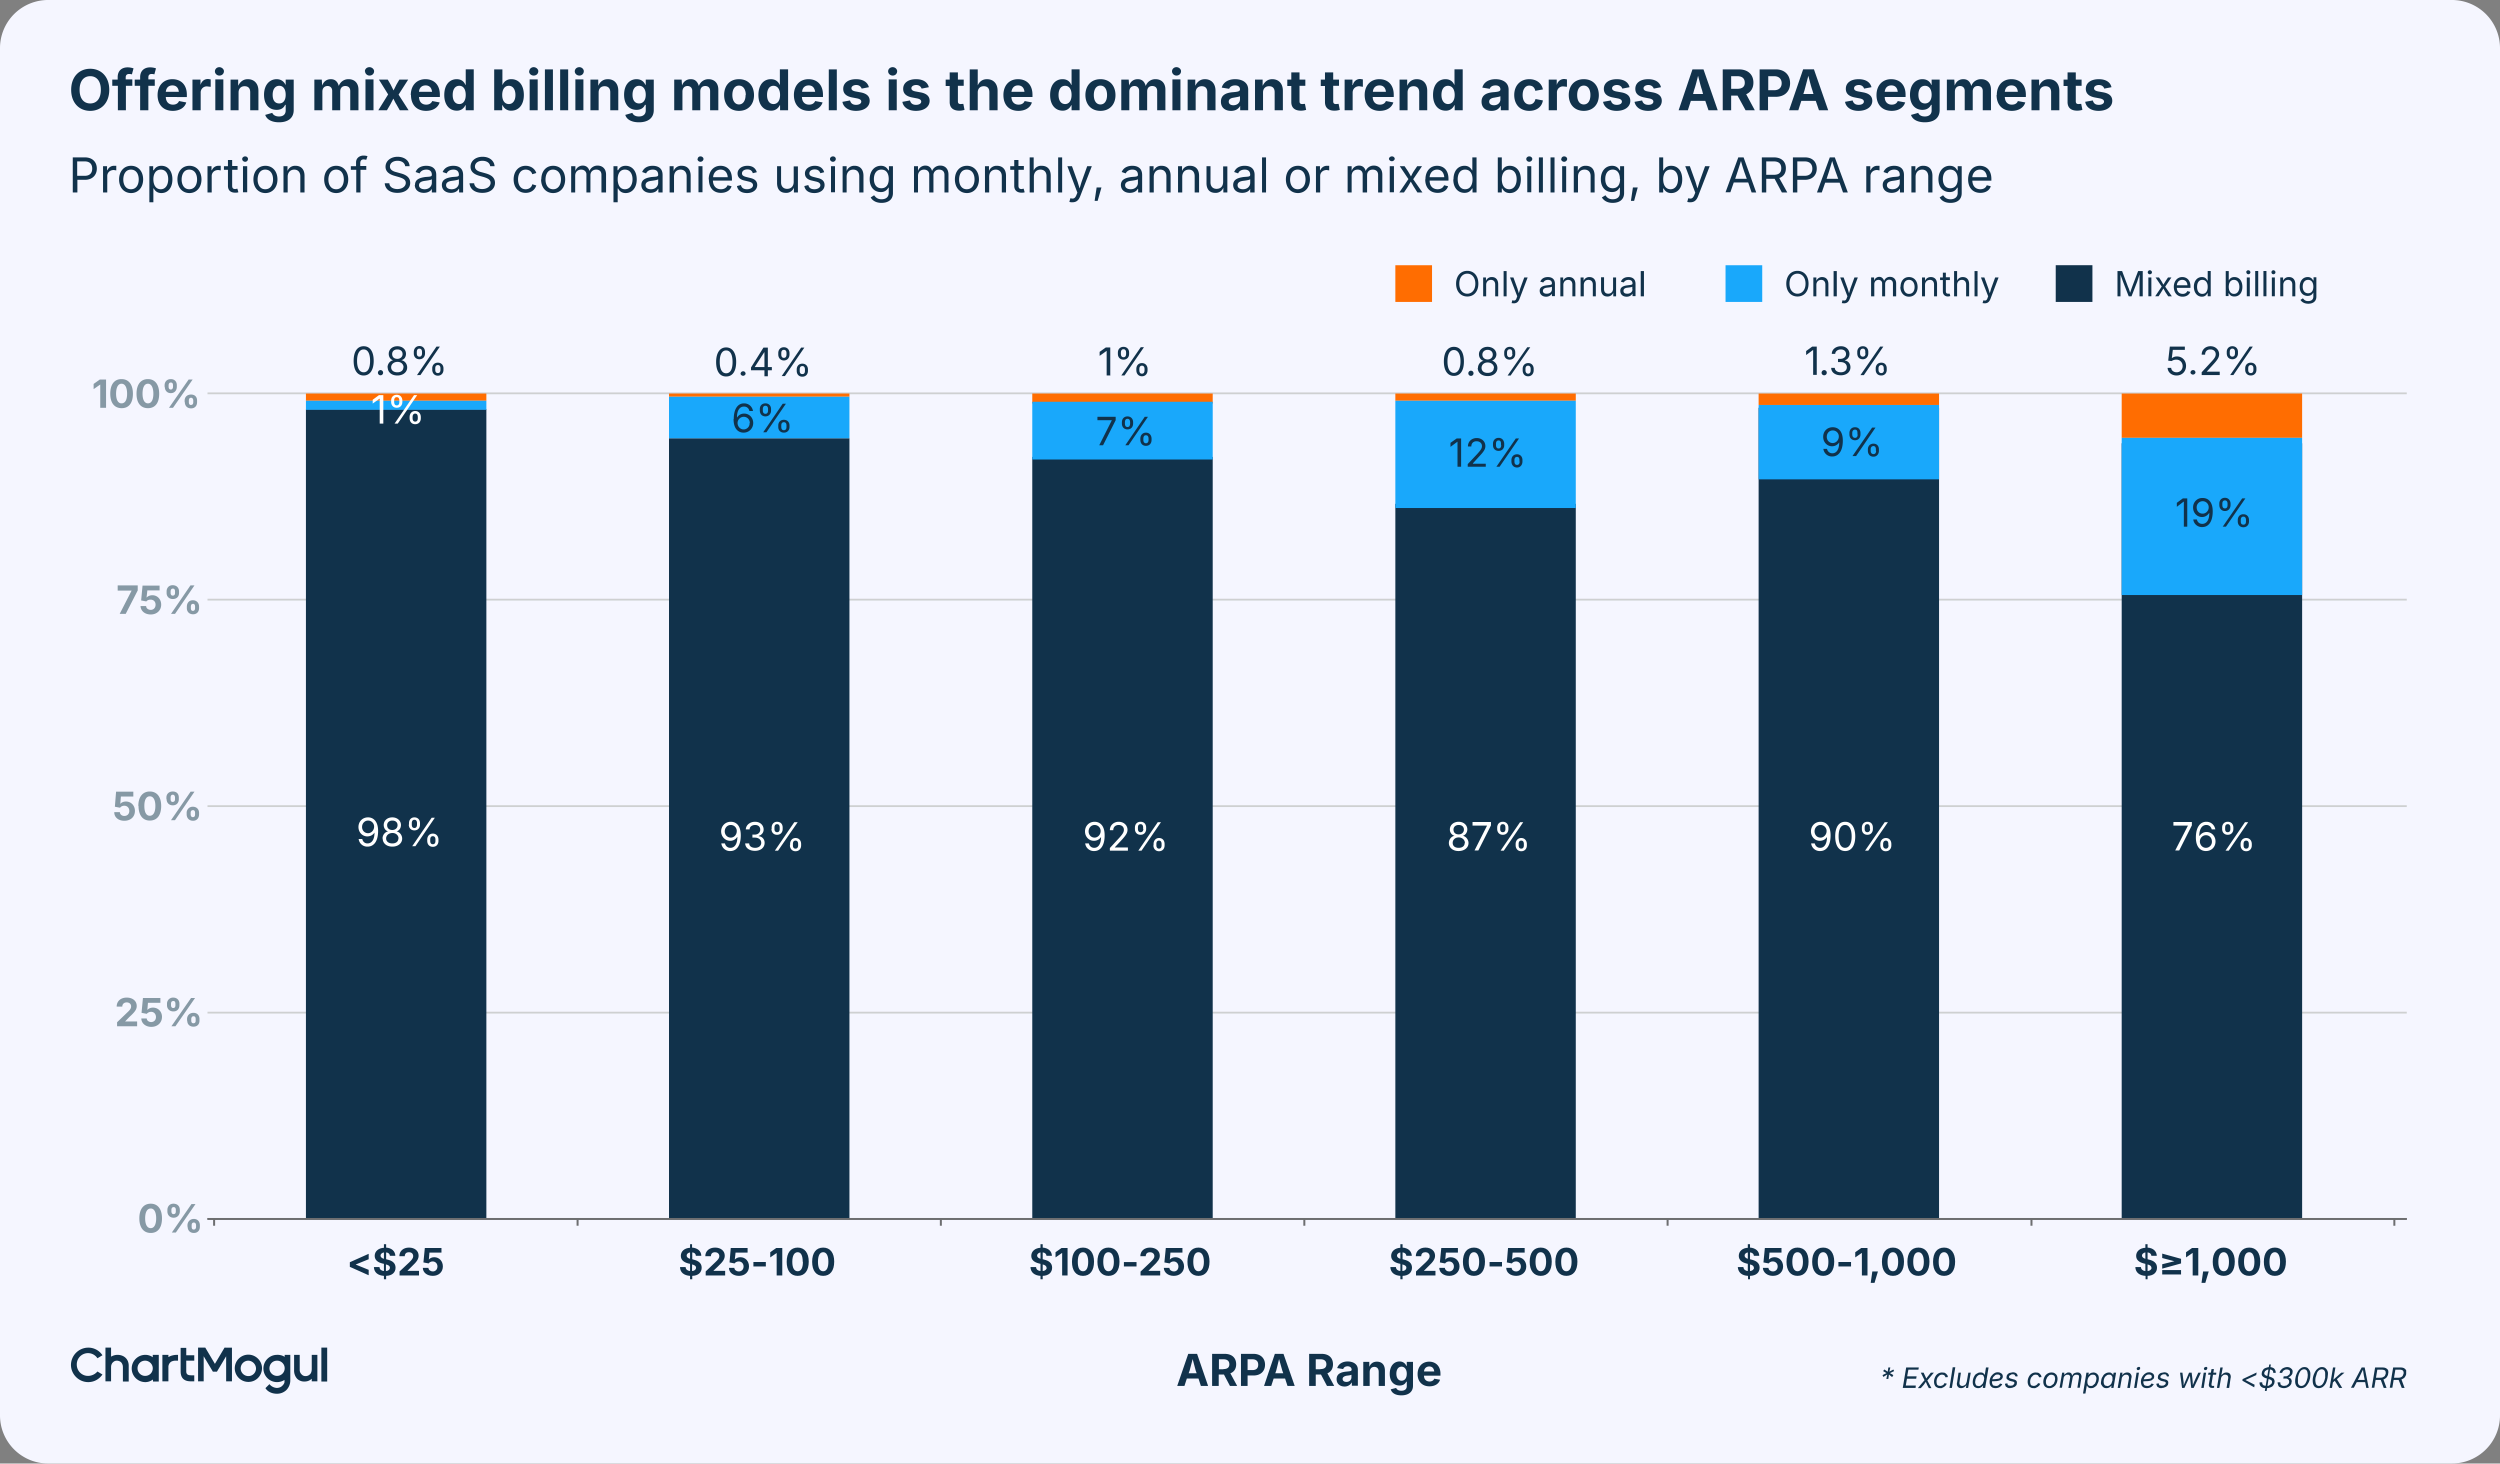 <svg version="1.1" id="Layer_1" xmlns="http://www.w3.org/2000/svg" x="0" y="0" viewBox="0 0 1247 730" xml:space="preserve">
  <rect x="0" y="0" width="1247" height="730" fill="#808080" stroke="none"/>
  <style>
    .st1{fill:#11324b}.st3{fill:none;stroke-width:.93;stroke-miterlimit:10;stroke:#6d6e70}.st5{fill:#ff6d01}.st6{fill:#19a8fb}.st7{fill:#fff}.st8{fill:none;stroke:#6d6e70;stroke-miterlimit:10}
  </style>
  <path d="M1223 730H24a24 24 0 0 1-24-24V24A24 24 0 0 1 24 0h1199a24 24 0 0 1 24 24v682a24 24 0 0 1-24 24" fill="#f5f6ff"/>
  <path class="st1" d="M44 686.3a5.6 5.6 0 0 1-5.7-5.6 5.6 5.6 0 0 1 10.3-3.2l2.5-1.5a8.4 8.4 0 0 0-7.1-3.8 8.7 8.7 0 0 0-8.6 8.6c0 4.7 3.9 8.6 8.6 8.6 3 0 5.5-1.5 7.1-3.8l-2.5-1.5a6.2 6.2 0 0 1-4.6 2.2m116.3-14.1h2.9v16.9h-2.9zm-48.3 0-4.8 8.1-4.8-8.1h-3.6V689h2.8v-12.5l4.6 7.7h2l4.6-7.7V689h2.9v-16.8zm-19 6.5h3.9V676h-4v-3.7h-2.8V684c0 2.9 1.3 5 5 5h1.8v-3h-1.7c-2 0-2.3-1-2.3-2v-5.4zm-13.8 3.8v-6.7h-3v1.2a6.2 6.2 0 0 0-3.7-1.2 6.8 6.8 0 0 0 0 13.6c1.5 0 2.6-.5 3.8-1.3v1h2.9v-6.6zm-6.8 3.8c-2 0-3.8-1.6-3.8-3.8 0-2.1 1.6-3.8 3.8-3.8 2 0 3.8 1.7 3.8 3.8 0 2.2-1.7 3.8-3.8 3.8m51.5 3a6.8 6.8 0 0 1 0-13.6c3.7 0 6.8 3.1 6.8 6.8-.1 3.8-3 6.8-6.8 6.8m0-10.6a3.8 3.8 0 0 0 0 7.7c2.1 0 3.8-1.7 3.8-3.8a4 4 0 0 0-3.8-3.9m-39.5 1.6a3 3 0 0 0-.4 1.6v7.1h-3v-13.2h3v1.1l1-.5c.6-.2 1.7-.6 3.3-.6h.5v2.9h-1.5a5 5 0 0 0-1.7.4c-.6.3-1 .8-1.2 1.2m-23 4.7v3.8-3.8m-2.8-9.2c-1 0-2.2.3-3.2.9v-4.5h-2.8V689h2.8v-6.6c0-.7 0-1.2.2-1.7.2-.6.5-1 .9-1.3.8-.8 1.9-.7 1.9-.7s1 0 1.9.7c.3.3.6.7.8 1.3.2.5.2 1 .2 1.7v6.7h2.9v-7.7c.1-3.4-2.3-5.6-5.6-5.6m96.9 0v7.1c0 1.1-.3 2-.8 2.5a3 3 0 0 1-2.3 1c-.8 0-1.5-.3-2-.9a3 3 0 0 1-.9-2.2v-7.5h-2.8v7.6a6 6 0 0 0 1.5 4.3 5 5 0 0 0 3.8 1.4 5 5 0 0 0 3.5-1.4v1.3h2.8v-13.2h-2.8zm-13.5 0v1a6.6 6.6 0 0 0-3.9-1 6.8 6.8 0 1 0 3.8 12.5v1.2c-.2.8-.7 1.4-1.4 2-.6.5-1.5.8-2.4.8h-.1a5 5 0 0 1-3.6-1.9l-2 2c1 1.7 3.2 2.8 5.7 2.8h.2a6.8 6.8 0 0 0 4.5-1.8 6.9 6.9 0 0 0 2-5v-12.6H142zm-3.8 10.5c-2 0-3.8-1.6-3.8-3.8 0-2.1 1.6-3.8 3.8-3.8a3.8 3.8 0 1 1 0 7.6"/>
  <path d="M103.5 505.1h1097m-1097-206h1097m-1097-102.9h1097m-1097 205.9h1097" fill="none" stroke="#ced0d1" stroke-width=".9" stroke-miterlimit="10"/>
  <path class="st3" d="M103.5 608h1097"/>
  <path d="M52.8 203.4H50v-11.6l-3.3 2.3v-2.6l3.1-2.2h3.1v14.1zm2.2-7c0-4.6 2-7.3 5.6-7.3 3.6 0 5.7 2.7 5.7 7.3s-2 7.2-5.6 7.2c-3.6 0-5.7-2.6-5.7-7.2zm8.4 0c0-3.1-1-5-2.8-5-1.7 0-2.7 1.9-2.7 5 0 3 1 4.8 2.7 4.8 1.8 0 2.8-1.7 2.8-4.8zm4.7 0c0-4.6 2.1-7.3 5.7-7.3 3.5 0 5.6 2.7 5.6 7.3s-2 7.2-5.6 7.2c-3.6 0-5.7-2.6-5.7-7.2zm8.4 0c0-3.1-1-5-2.7-5-1.8 0-2.7 1.9-2.7 5 0 3 1 4.8 2.7 4.8 1.7 0 2.7-1.7 2.7-4.8zm5.6-3.4v-.8c0-1.7 1.1-3.1 3.1-3.1s3 1.4 3 3v.8c0 1.7-1 3.2-3 3.2s-3-1.5-3-3.2zm4.2 0v-.8c0-.7-.2-1.4-1.1-1.4-.8 0-1.1.7-1.1 1.4v.7c0 .7.3 1.4 1.1 1.4s1.1-.7 1.1-1.4zm7.8-3.7h2l-9.8 14.1h-2l9.8-14.1zm-2 11.3v-.8c0-1.7 1.2-3 3.2-3s3 1.3 3 3v.8c0 1.7-1 3.1-3 3.1s-3.1-1.4-3.1-3.1zm4.3 0v-.8c0-.6-.3-1.4-1.1-1.4-.9 0-1.1.8-1.1 1.4v.8c0 .7.2 1.4 1 1.4 1 0 1.2-.7 1.2-1.4zm-30.7 94h-7V292h10v2.5l-6 11.7h-3l6-11.7zm4.4 7.7h2.8c0 1.1 1 1.9 2.3 1.9 1.4 0 2.4-1 2.4-2.6 0-1.5-1-2.5-2.5-2.5-.8 0-1.7.3-2.1.9l-2.6-.5.7-7.4h8.5v2.4h-6.1l-.4 3.6c.6-.7 1.7-1.2 2.9-1.2 2.5 0 4.4 2 4.4 4.7 0 2.8-2.1 4.9-5.2 4.9-3 0-5-1.8-5.1-4.2zm13-6.5v-.8c0-1.7 1.1-3.1 3-3.1 2.1 0 3.2 1.4 3.2 3.1v.8c0 1.7-1.1 3-3.1 3s-3.1-1.4-3.1-3zm4.2 0v-.8c0-.7-.2-1.4-1.1-1.4-.8 0-1.1.7-1.1 1.4v.8c0 .6.3 1.3 1 1.3 1 0 1.2-.7 1.2-1.3zM95 292h2l-9.7 14.2h-2L95 292zm-1.8 11.3v-.7c0-1.7 1-3.2 3-3.2s3.1 1.5 3.1 3.2v.7c0 1.7-1 3.1-3 3.1s-3.1-1.4-3.1-3zm4.1 0v-.7c0-.7-.2-1.4-1-1.4-.9 0-1.1.7-1.1 1.4v.7c0 .7.2 1.4 1 1.4.9 0 1.1-.7 1.1-1.4zM57 405.1h2.8c0 1.1 1 1.9 2.2 1.9 1.5 0 2.5-1 2.5-2.5s-1-2.6-2.5-2.6c-.9 0-1.7.4-2.1 1l-2.6-.5.6-7.5h8.6v2.4h-6.2L60 401c.5-.7 1.6-1.2 2.8-1.2 2.6 0 4.5 2 4.5 4.7 0 2.9-2.1 4.9-5.3 4.9-2.9 0-5-1.7-5-4.2zm12-3.1c0-4.5 2.2-7.2 5.7-7.2 3.6 0 5.7 2.7 5.7 7.2 0 4.6-2 7.3-5.7 7.3-3.5 0-5.6-2.7-5.6-7.3zm8.5 0c0-3-1-4.8-2.8-4.8-1.7 0-2.7 1.7-2.7 4.8 0 3.2 1 4.9 2.7 4.9 1.8 0 2.8-1.8 2.8-4.9zm5.5-3.4v-.8c0-1.7 1.2-3 3.2-3s3 1.3 3 3v.8c0 1.7-1 3.1-3 3.1s-3.1-1.4-3.1-3.1zm4.3 0v-.8c0-.6-.3-1.4-1.1-1.4-.9 0-1.1.8-1.1 1.5v.7c0 .7.2 1.4 1 1.4 1 0 1.2-.7 1.2-1.4zm7.7-3.7h2l-9.7 14.2h-2L95 395zm-1.9 11.3v-.7a3 3 0 0 1 3.1-3.1c2 0 3.1 1.4 3.1 3.1v.7c0 1.7-1 3.2-3 3.2-2.1 0-3.2-1.5-3.2-3.2zm4.2 0v-.7c0-.7-.2-1.4-1-1.4-1 0-1.2.7-1.2 1.4v.7c0 .7.3 1.4 1.1 1.4.9 0 1.1-.7 1.1-1.4zM58.4 509.9l5-4.8c1.3-1.2 2-2 2-3.1 0-1.3-1-2-2.2-2-1.3 0-2.2.8-2.2 2.1h-2.8c0-2.7 2-4.5 5-4.5s5 1.7 5 4.2c0 1.6-.8 2.9-3.7 5.5l-2.1 2.2h6v2.4h-10v-2zm11.9-1.9h2.9c0 1 1 1.8 2.2 1.8 1.4 0 2.4-1 2.4-2.5s-1-2.6-2.4-2.6c-.9 0-1.7.4-2.2 1l-2.6-.5.7-7.4H80v2.4h-6.2l-.3 3.6c.5-.7 1.6-1.2 2.8-1.2 2.6 0 4.5 2 4.5 4.6 0 2.9-2.2 5-5.3 5-2.9 0-5-1.8-5-4.2zm13-6.6v-.7a3 3 0 0 1 3.1-3.1c2 0 3.1 1.4 3.1 3v.8c0 1.7-1 3.1-3 3.1s-3.2-1.4-3.2-3zm4.2 0v-.7c0-.7-.2-1.4-1-1.4-1 0-1.2.7-1.2 1.4v.7c0 .7.3 1.4 1.1 1.4.9 0 1.1-.7 1.1-1.4zm7.8-3.6h2l-9.8 14.1h-2l9.8-14.1zm-2 11.3v-.8c0-1.7 1.2-3.1 3.2-3.1s3 1.4 3 3.1v.8c0 1.7-1 3-3 3s-3.1-1.3-3.1-3zm4.3 0v-.8c0-.7-.2-1.4-1.1-1.4-.8 0-1.1.8-1.1 1.4v.8c0 .7.3 1.3 1 1.3 1 0 1.2-.6 1.2-1.3zm-28.1 98.6c0-4.6 2.1-7.3 5.7-7.3 3.5 0 5.6 2.7 5.6 7.3s-2 7.3-5.6 7.3c-3.6 0-5.7-2.7-5.7-7.3zm8.4 0c0-3.1-1-4.9-2.7-4.9-1.8 0-2.8 1.8-2.8 4.9 0 3.1 1 4.9 2.8 4.9 1.7 0 2.7-1.8 2.7-4.9zm5.6-3.4v-.8c0-1.7 1.1-3.1 3-3.1 2.1 0 3.2 1.4 3.2 3.1v.7c0 1.7-1.1 3.2-3.1 3.2s-3.1-1.5-3.1-3.1zm4.2 0v-.8c0-.7-.2-1.4-1.1-1.4-.8 0-1.1.7-1.1 1.4v.7c0 .7.3 1.4 1 1.4 1 0 1.2-.6 1.2-1.4zm7.8-3.7h2l-9.8 14.2h-2l9.8-14.2zm-2 11.3v-.7c0-1.7 1.2-3.2 3.2-3.2s3 1.5 3 3.2v.7c0 1.7-1 3.1-3 3.1s-3.1-1.4-3.1-3.1zm4.3 0v-.7c0-.7-.3-1.4-1.1-1.4-.9 0-1.1.7-1.1 1.4v.7c0 .7.2 1.4 1 1.4.9 0 1.2-.7 1.2-1.4z" fill="#8699a5"/>
  <path class="st5" d="M152.6 196.3h90v3.6h-90z"/>
  <path class="st1" d="M152.6 204.1h90V608h-90z"/>
  <path class="st6" d="M152.6 199.9h90v4.5h-90z"/>
  <path class="st7" d="M178.9 418.5h1.8c.3 1.3 1.2 2.2 2.6 2.2 2.2 0 3.5-2 3.5-5.4-.8 1.2-2 1.9-3.6 1.9-2.4 0-4.4-2-4.4-4.7 0-2.6 1.9-4.8 4.8-4.8 2.3 0 5 1.6 5 6.8 0 5-2 7.8-5.3 7.8a4.3 4.3 0 0 1-4.4-3.8zm7.7-6a3 3 0 0 0-3-3.2c-1.7 0-3 1.4-3 3.2 0 1.7 1.2 3.1 3 3.1 1.6 0 3-1.5 3-3.2zm4.2 5.8c0-1.8 1.2-3.3 2.8-3.6-1.4-.4-2.2-1.7-2.2-3.2 0-2.2 1.8-3.8 4.3-3.8s4.3 1.7 4.3 3.8c0 1.5-.8 2.8-2.2 3.2 1.6.3 2.8 1.9 2.8 3.6 0 2.3-2 4-4.9 4-2.9 0-4.8-1.7-4.8-4zm8 0c0-1.6-1.3-2.8-3-2.8-1.9 0-3.2 1.2-3.2 2.7 0 1.5 1.2 2.5 3.1 2.5 1.9 0 3-1 3-2.5zm-.5-6.7c0-1.4-1-2.3-2.6-2.3s-2.6 1-2.6 2.3c0 1.5 1 2.4 2.6 2.4 1.5 0 2.6-1 2.6-2.4zm5.7-.3v-.7c0-1.6 1-2.9 2.7-2.9 1.8 0 2.8 1.3 2.8 2.9v.7c0 1.6-1 2.9-2.8 2.9-1.8 0-2.8-1.3-2.8-2.9zm4 0v-.7c0-.9-.3-1.7-1.3-1.7s-1.3.9-1.3 1.7v.7c0 .9.3 1.7 1.3 1.7s1.3-.8 1.3-1.7zm7.3-3.4h1.6l-9.7 14.2h-1.6l9.7-14.2zm-2.2 11.6v-.7c0-1.6 1-3 2.8-3 1.8 0 2.8 1.4 2.8 3v.7c0 1.6-1 2.9-2.8 2.9-1.8 0-2.8-1.3-2.8-3zm4.1 0v-.7c0-.9-.3-1.7-1.3-1.7s-1.3.8-1.3 1.6v.8c0 .8.3 1.6 1.3 1.6s1.3-.8 1.3-1.6z"/>
  <path class="st1" d="M176.4 180c0-4.6 1.8-7.3 5-7.3s5 2.7 5 7.3-1.9 7.3-5 7.3c-3.2 0-5-2.7-5-7.3zm8.2 0c0-3.6-1.1-5.7-3.2-5.7s-3.3 2.1-3.3 5.7 1.2 5.7 3.3 5.7 3.2-2.1 3.2-5.7zm3.9 6c0-.8.6-1.4 1.3-1.4a1.3 1.3 0 1 1-1.3 1.3zm4.8-2.7c0-1.8 1.2-3.3 2.8-3.6-1.4-.4-2.2-1.7-2.2-3.2 0-2.2 1.8-3.8 4.3-3.8s4.3 1.6 4.3 3.8c0 1.5-.8 2.8-2.2 3.1v.1c1.6.3 2.8 1.8 2.8 3.6 0 2.3-2 4-4.9 4-2.9 0-4.8-1.7-4.8-4zm8 0c0-1.7-1.3-2.8-3-2.8-1.9 0-3.2 1.2-3.2 2.7 0 1.5 1.2 2.5 3.1 2.5 1.9 0 3-1 3-2.5zm-.5-6.7c0-1.4-1-2.3-2.6-2.3s-2.6.9-2.6 2.3c0 1.5 1 2.4 2.6 2.4 1.5 0 2.6-1 2.6-2.4zm5.6-.3v-.7c0-1.6 1-3 2.8-3 1.9 0 2.8 1.4 2.8 3v.7c0 1.6-1 2.9-2.8 2.9-1.8 0-2.8-1.3-2.8-2.9zm4.1 0v-.7c0-.9-.3-1.7-1.3-1.7s-1.3.8-1.3 1.7v.7c0 .8.3 1.6 1.3 1.6s1.3-.8 1.3-1.6zm7.3-3.4h1.6l-9.7 14.2H208l9.7-14.2zm-2.2 11.6v-.8c0-1.5 1-2.8 2.8-2.8 1.8 0 2.8 1.3 2.8 2.8v.8c0 1.5-1 2.9-2.8 2.9-1.8 0-2.8-1.4-2.8-3zm4.1 0v-.8c0-.8-.3-1.6-1.3-1.6s-1.3.8-1.3 1.6v.8c0 .8.3 1.6 1.3 1.6s1.3-.8 1.3-1.6z"/>
  <path class="st7" d="M191.2 211.3h-1.8v-12.5l-3.5 2.5v-1.9l3.1-2.3h2.2v14.2zm3.9-10.8v-.7c0-1.6 1-2.9 2.8-2.9 1.8 0 2.8 1.3 2.8 2.9v.7c0 1.6-1 2.9-2.8 2.9-1.8 0-2.8-1.3-2.8-2.9zm4.1 0v-.7c0-.9-.3-1.7-1.3-1.7s-1.3.8-1.3 1.7v.7c0 .9.3 1.7 1.3 1.7s1.3-.8 1.3-1.7zm7.3-3.4h1.6l-9.7 14.2h-1.6l9.7-14.2zm-2.2 11.6v-.7c0-1.6 1-3 2.8-3 1.8 0 2.8 1.4 2.8 3v.7c0 1.6-1 2.9-2.8 2.9-1.8 0-2.8-1.3-2.8-3zm4.1 0v-.7c0-.9-.3-1.7-1.3-1.7s-1.3.8-1.3 1.6v.8c0 .8.3 1.6 1.3 1.6s1.3-.8 1.3-1.6z"/>
  <path class="st5" d="M333.7 196.3h90v1.6h-90z"/>
  <path class="st1" d="M333.7 218.6h90V608h-90z"/>
  <path class="st6" d="M333.7 197.9h90v20.7h-90z"/>
  <path class="st7" d="M359.8 420.7h1.8c.3 1.2 1.2 2.2 2.7 2.2 2.2 0 3.5-2 3.5-5.4h-.1a4 4 0 0 1-3.5 1.9c-2.4 0-4.5-2-4.5-4.7 0-2.6 2-4.8 4.8-4.8 2.4 0 5 1.5 5 6.8 0 5-2 7.8-5.2 7.8a4.3 4.3 0 0 1-4.5-3.8zm7.7-6a3 3 0 0 0-3-3.2c-1.7 0-3 1.4-3 3.2 0 1.7 1.3 3.1 3 3.1s3-1.5 3-3.2zm4.3 6h1.9c0 1.4 1.3 2.2 3 2.2s3-1 3-2.5-1.2-2.6-3.3-2.6h-1.1v-1.5h1.1c1.7 0 2.8-1 2.8-2.5 0-1.4-1-2.3-2.5-2.3s-2.8.8-2.8 2.2H372c.1-2.2 2.1-3.8 4.6-3.8 2.7 0 4.3 1.8 4.3 3.9 0 1.5-1 2.7-2.4 3.1v.2c1.8.2 2.9 1.6 2.9 3.3 0 2.4-2 4-4.8 4s-4.8-1.4-4.9-3.7zm13.1-7.2v-.7c0-1.6 1-2.9 2.7-2.9 1.9 0 2.8 1.3 2.8 2.9v.7c0 1.6-1 2.9-2.8 2.9-1.8 0-2.8-1.3-2.8-2.9zm4 0v-.7c0-.9-.3-1.7-1.3-1.7s-1.3.8-1.3 1.7v.7c0 .9.4 1.6 1.3 1.6 1 0 1.3-.7 1.3-1.6zm7.3-3.4h1.7l-9.8 14.2h-1.6l9.7-14.2zm-2.1 11.6v-.7c0-1.6 1-3 2.7-3 1.9 0 2.8 1.4 2.8 3v.7c0 1.6-1 2.9-2.8 2.9-1.8 0-2.8-1.4-2.8-3zm4 0v-.7c0-.9-.3-1.7-1.3-1.7s-1.3.8-1.3 1.6v.8c0 .8.3 1.6 1.3 1.6s1.3-.8 1.3-1.6z"/>
  <path class="st1" d="M366 209c0-5 2-7.8 5.1-7.8 2.4 0 4.1 1.6 4.5 3.8h-1.8c-.3-1.3-1.2-2.2-2.7-2.2-2.2 0-3.5 2-3.5 5.4h.1a4 4 0 0 1 3.5-1.9c2.5 0 4.5 2 4.5 4.7 0 2.6-2 4.8-4.8 4.8-2.4 0-5-1.6-5-6.8zm8 2a3 3 0 0 0-3-3.1 3.1 3.1 0 0 0-3.1 3.1c0 1.7 1.3 3.2 3 3.2a3 3 0 0 0 3-3.2zm5-6.2v-.8c0-1.5 1-2.8 2.8-2.8 1.8 0 2.8 1.3 2.8 2.8v.8c0 1.5-1 2.9-2.8 2.9-1.8 0-2.8-1.3-2.8-3zm4.1 0v-.8c0-.8-.3-1.6-1.3-1.6s-1.3.8-1.3 1.6v.8c0 .8.3 1.6 1.3 1.6s1.3-.8 1.3-1.6zm7.3-3.4h1.6l-9.7 14.2h-1.6l9.7-14.2zm-2.2 11.6v-.8c0-1.5 1-2.8 2.8-2.8 1.8 0 2.8 1.3 2.8 2.8v.8c0 1.5-1 2.8-2.8 2.8-1.8 0-2.8-1.3-2.8-2.8zm4.1 0v-.8c0-.8-.3-1.6-1.3-1.6s-1.3.8-1.3 1.6v.8c0 .8.3 1.6 1.3 1.6s1.3-.8 1.3-1.6zm-35.1-32.4c0-4.6 1.9-7.3 5-7.3s5 2.7 5 7.2c0 4.7-1.8 7.3-5 7.3s-5-2.6-5-7.3zm8.2 0c0-3.7-1.1-5.8-3.2-5.8s-3.2 2.1-3.2 5.7 1.1 5.7 3.2 5.7 3.2-2 3.2-5.6zm4 5.9c0-.7.5-1.3 1.3-1.3s1.2.6 1.2 1.3a1.3 1.3 0 0 1-2.5 0zm5.2-3.2 6.2-9.9h2.2v9.7h2v1.6h-2v3h-1.7v-3h-6.7v-1.4zm6.7-7.6h-.1l-4.7 7.3v.1h4.8v-7.4zm6.9 1.1v-.7c0-1.6 1-2.9 2.8-2.9 1.8 0 2.8 1.4 2.8 2.9v.7c0 1.6-1 3-2.8 3-1.8 0-2.8-1.4-2.8-3zm4.1 0v-.7c0-.8-.3-1.6-1.3-1.6s-1.3.8-1.3 1.6v.7c0 .9.3 1.7 1.3 1.7s1.3-.8 1.3-1.7zm7.3-3.4h1.6l-9.7 14.2h-1.6l9.7-14.2zm-2.2 11.6v-.7c0-1.6 1-2.9 2.8-2.9 1.8 0 2.8 1.3 2.8 2.9v.7c0 1.6-1 2.9-2.8 2.9-1.8 0-2.8-1.3-2.8-2.9zm4.1 0v-.7c0-.9-.3-1.7-1.3-1.7s-1.3.8-1.3 1.7v.7c0 .9.3 1.6 1.3 1.6s1.3-.7 1.3-1.6z"/>
  <path class="st5" d="M514.9 196.3h90v5h-90z"/>
  <path class="st1" d="M514.9 227.9h90V608h-90z"/>
  <path class="st6" d="M514.9 200.4h90v28.8h-90z"/>
  <path class="st7" d="M541.3 420.7h1.8c.3 1.2 1.2 2.2 2.7 2.2 2.1 0 3.4-2 3.4-5.4-.8 1.2-2 1.9-3.6 1.9-2.4 0-4.4-2-4.4-4.7 0-2.6 1.9-4.8 4.8-4.8 2.3 0 5 1.5 5 6.8 0 5-2 7.8-5.2 7.8a4.3 4.3 0 0 1-4.5-3.8zm7.7-6a3 3 0 0 0-3-3.2c-1.7 0-3 1.4-3 3.2 0 1.7 1.2 3.1 3 3.1 1.6 0 3-1.5 3-3.2zm4.6 8.3 4.7-5.1c1.5-1.7 2.3-2.7 2.3-4 0-1.5-1.1-2.4-2.6-2.4-1.6 0-2.7 1-2.7 2.6h-1.7c0-2.5 2-4.2 4.4-4.2 2.6 0 4.4 1.8 4.4 4 0 1.5-.7 2.7-3.2 5.4l-3.1 3.3v.1h6.5v1.6h-9V423zm12.5-9.5v-.7c0-1.6 1-2.9 2.8-2.9 1.9 0 2.8 1.3 2.8 2.9v.7c0 1.6-1 2.9-2.8 2.9-1.8 0-2.8-1.3-2.8-2.9zm4.1 0v-.7c0-.9-.3-1.7-1.3-1.7s-1.3.8-1.3 1.7v.7c0 .9.4 1.6 1.3 1.6 1 0 1.4-.7 1.4-1.6zm7.3-3.4h1.6l-9.7 14.2h-1.6l9.7-14.2zm-2.1 11.6v-.7c0-1.6 1-3 2.7-3 1.9 0 2.8 1.4 2.8 3v.7c0 1.6-1 2.9-2.8 2.9-1.8 0-2.8-1.4-2.8-3zm4 0v-.7c0-.9-.3-1.7-1.3-1.7s-1.3.8-1.3 1.6v.8c0 .8.4 1.6 1.3 1.6 1 0 1.3-.8 1.3-1.6z"/>
  <path class="st1" d="M554.6 209.6h-7.2v-1.7h9.1v1.7l-6.3 12.5h-1.9l6.3-12.5zm5 1.7v-.7c0-1.6 1-2.9 2.8-2.9 1.8 0 2.8 1.3 2.8 2.9v.7c0 1.6-1 2.9-2.8 2.9-1.8 0-2.8-1.3-2.8-2.9zm4.1 0v-.7c0-.9-.3-1.7-1.3-1.7s-1.3.8-1.3 1.7v.7c0 .9.3 1.7 1.3 1.7s1.3-.8 1.3-1.7zm7.3-3.4h1.6l-9.7 14.2h-1.6l9.7-14.2zm-2.2 11.6v-.7c0-1.6 1-3 2.8-3 1.8 0 2.8 1.4 2.8 3v.7c0 1.6-1 2.9-2.8 2.9-1.8 0-2.8-1.3-2.8-3zm4.1 0v-.7c0-.9-.3-1.7-1.3-1.7s-1.3.8-1.3 1.7v.7c0 .8.3 1.6 1.3 1.6s1.3-.8 1.3-1.6zm-19.2-32.2H552V175l-3.5 2.5v-2l3.1-2.2h2.2v14.2zm3.9-10.7v-.8c0-1.5 1-2.8 2.8-2.8 1.8 0 2.8 1.3 2.8 2.8v.8c0 1.5-1 2.8-2.8 2.8-1.8 0-2.8-1.3-2.8-2.8zm4.1 0v-.8c0-.8-.3-1.6-1.3-1.6s-1.3.8-1.3 1.6v.8c0 .8.3 1.6 1.3 1.6s1.3-.8 1.3-1.6zm7.3-3.4h1.6l-9.7 14.1h-1.6l9.7-14.1zm-2.2 11.5v-.7c0-1.6 1-2.9 2.8-2.9 1.8 0 2.8 1.4 2.8 2.9v.7c0 1.6-1 3-2.8 3-1.8 0-2.8-1.4-2.8-3zm4.1 0v-.7c0-.8-.3-1.6-1.3-1.6s-1.3.8-1.3 1.6v.7c0 .9.3 1.7 1.3 1.7s1.3-.8 1.3-1.7z"/>
  <path class="st5" d="M696 196.3h90v3.6h-90z"/>
  <path class="st1" d="M696 251.3h90V608h-90z"/>
  <path class="st6" d="M696 199.9h90v53.5h-90z"/>
  <path class="st7" d="M722.7 420.5c0-1.8 1.2-3.3 2.8-3.6a3.2 3.2 0 0 1-2.3-3.2c0-2.2 1.9-3.8 4.4-3.8 2.5 0 4.3 1.7 4.3 3.8 0 1.5-.9 2.8-2.2 3.2 1.5.3 2.8 1.9 2.8 3.6 0 2.3-2 4-5 4-2.8 0-4.8-1.7-4.8-4zm8 0c0-1.6-1.4-2.8-3.1-2.8-1.8 0-3 1.2-3 2.7 0 1.5 1 2.5 3 2.5 1.9 0 3-1 3-2.5zm-.5-6.7c0-1.4-1-2.3-2.6-2.3s-2.6 1-2.6 2.3c0 1.5 1 2.4 2.6 2.4 1.5 0 2.6-1 2.6-2.4zm11.6-2h-7.3V410h9.2v1.7l-6.3 12.5h-1.9l6.3-12.5zm5 1.7v-.7c0-1.6 1-2.9 2.8-2.9 1.8 0 2.8 1.3 2.8 2.9v.7c0 1.6-1 2.9-2.8 2.9-1.8 0-2.8-1.3-2.8-2.9zm4.1 0v-.7c0-.9-.3-1.7-1.3-1.7s-1.3.8-1.3 1.7v.7c0 .9.3 1.6 1.3 1.6s1.3-.7 1.3-1.6zm7.3-3.4h1.6l-9.7 14.2h-1.6l9.7-14.2zm-2.2 11.6v-.7c0-1.6 1-3 2.8-3 1.8 0 2.8 1.4 2.8 3v.7c0 1.6-1 2.9-2.8 2.9-1.8 0-2.8-1.4-2.8-3zm4.1 0v-.7c0-.9-.3-1.7-1.3-1.7s-1.3.8-1.3 1.6v.8c0 .8.3 1.6 1.3 1.6s1.3-.8 1.3-1.6z"/>
  <path class="st1" d="M729 232.8h-2v-12.5l-3.5 2.6v-2l3.1-2.2h2.2v14.1zm3.1-1.3 4.7-5c1.6-1.8 2.4-2.7 2.4-4 0-1.5-1.2-2.4-2.7-2.4-1.6 0-2.6 1-2.6 2.6h-1.7c0-2.5 1.9-4.2 4.4-4.2 2.5 0 4.3 1.7 4.3 4 0 1.5-.7 2.7-3.2 5.3l-3 3.3v.2h6.4v1.5h-9v-1.3zm12.6-9.5v-.7c0-1.5 1-2.9 2.8-2.9 1.8 0 2.8 1.4 2.8 3v.7c0 1.5-1 2.8-2.8 2.8-1.8 0-2.8-1.3-2.8-2.8zm4 0v-.7c0-.8-.2-1.6-1.2-1.6s-1.3.8-1.3 1.6v.8c0 .8.3 1.6 1.3 1.6s1.3-.8 1.3-1.6zm7.4-3.3h1.6l-9.7 14.1h-1.6l9.7-14.1zm-2.2 11.5v-.7c0-1.6 1-2.9 2.8-2.9 1.8 0 2.7 1.4 2.7 2.9v.7c0 1.6-1 3-2.7 3-1.8 0-2.8-1.4-2.8-3zm4 0v-.7c0-.8-.2-1.6-1.2-1.6s-1.3.8-1.3 1.6v.7c0 .9.3 1.7 1.3 1.7s1.3-.8 1.3-1.7zm-37.7-49.9c0-4.6 1.9-7.3 5-7.3 3.2 0 5 2.7 5 7.3s-1.8 7.2-5 7.2c-3.1 0-5-2.6-5-7.2zm8.3 0c0-3.6-1.2-5.7-3.3-5.7-2 0-3.2 2-3.2 5.7 0 3.6 1.2 5.7 3.2 5.7s3.3-2.1 3.3-5.7zm3.9 5.9c0-.7.6-1.3 1.3-1.3a1.3 1.3 0 1 1-1.3 1.3zm4.8-2.6c0-1.8 1.2-3.3 2.8-3.6-1.4-.4-2.3-1.7-2.3-3.3 0-2.1 1.8-3.7 4.3-3.7s4.4 1.6 4.4 3.8c0 1.4-1 2.7-2.2 3.1 1.5.4 2.7 1.9 2.7 3.7 0 2.3-2 4-4.8 4-3 0-5-1.7-5-4zm8-.1c0-1.6-1.4-2.7-3.2-2.7-1.7 0-3 1.1-3 2.7 0 1.5 1.1 2.5 3 2.5 2 0 3.1-1 3.1-2.5zm-.6-6.6c0-1.4-1-2.4-2.6-2.4-1.5 0-2.6 1-2.6 2.4s1.1 2.4 2.6 2.4 2.6-1 2.6-2.4zm5.7-.3v-.8c0-1.5 1-2.8 2.8-2.8 1.8 0 2.7 1.3 2.7 2.8v.8c0 1.5-1 2.8-2.8 2.8-1.8 0-2.7-1.3-2.7-2.8zm4 0v-.8c0-.8-.3-1.6-1.2-1.6-1 0-1.4.8-1.4 1.6v.8c0 .8.4 1.6 1.3 1.6 1 0 1.4-.8 1.4-1.6zm7.4-3.4h1.6l-9.8 14.1H752l9.8-14.1zm-2.2 11.5v-.7c0-1.6 1-2.9 2.8-2.9 1.8 0 2.7 1.4 2.7 2.9v.7c0 1.6-1 3-2.8 3-1.8 0-2.7-1.4-2.7-3zm4 0v-.7c0-.8-.3-1.6-1.3-1.6s-1.3.8-1.3 1.6v.7c0 .9.4 1.7 1.3 1.7 1 0 1.3-.8 1.3-1.7z"/>
  <path class="st5" d="M877.2 196.3h90v5.7h-90zm181.1 0h90v22.1h-90z"/>
  <path class="st1" d="M877.2 203.4h90V608h-90z"/>
  <path class="st6" d="M877.2 202h90v37.1h-90z"/>
  <path class="st7" d="M903.4 420.7h1.8c.3 1.2 1.2 2.2 2.7 2.2 2.1 0 3.4-2 3.4-5.4-.8 1.2-2 1.9-3.6 1.9-2.4 0-4.4-2-4.4-4.7 0-2.6 1.9-4.8 4.8-4.8 2.3 0 5 1.5 5 6.8 0 5-2 7.8-5.2 7.8a4.3 4.3 0 0 1-4.5-3.8zm7.7-6a3 3 0 0 0-3-3.2c-1.7 0-3 1.4-3 3.2 0 1.7 1.2 3.1 3 3.1 1.6 0 3-1.5 3-3.2zm4.3 2.5c0-4.6 1.8-7.3 5-7.3 3 0 5 2.7 5 7.3s-1.9 7.3-5 7.3c-3.2 0-5-2.7-5-7.3zm8.2 0c0-3.6-1.2-5.7-3.3-5.7s-3.2 2.1-3.2 5.7 1.2 5.7 3.2 5.7 3.3-2 3.3-5.7zm5.1-3.7v-.7c0-1.6 1-2.9 2.8-2.9 1.8 0 2.7 1.3 2.7 2.9v.7c0 1.6-1 2.9-2.7 2.9-1.9 0-2.8-1.3-2.8-2.9zm4 0v-.7c0-.9-.3-1.7-1.3-1.7-.9 0-1.3.8-1.3 1.7v.7c0 .9.4 1.6 1.3 1.6 1 0 1.4-.7 1.4-1.6zm7.3-3.4h1.7l-9.8 14.2h-1.6l9.8-14.2zm-2.1 11.6v-.7c0-1.6 1-3 2.8-3 1.8 0 2.7 1.4 2.7 3v.7c0 1.6-1 2.9-2.8 2.9-1.8 0-2.7-1.4-2.7-3zm4 0v-.7c0-.9-.3-1.7-1.2-1.7-1 0-1.4.8-1.4 1.6v.8c0 .8.4 1.6 1.4 1.6.9 0 1.3-.8 1.3-1.6z"/>
  <path class="st1" d="M909.5 223.9h1.8c.3 1.2 1.2 2.2 2.7 2.2 2.1 0 3.4-2 3.4-5.4-.8 1.1-2 1.9-3.6 1.9-2.4 0-4.4-2-4.4-4.7s1.9-4.8 4.8-4.8c2.3 0 5 1.5 5 6.7 0 5-2 7.9-5.3 7.9a4.3 4.3 0 0 1-4.4-3.8zm7.7-6a3 3 0 0 0-3-3.2c-1.8 0-3 1.4-3 3.2 0 1.7 1.2 3.1 3 3.1 1.6 0 3-1.5 3-3.2zm5.3-1.2v-.7c0-1.6 1-2.9 2.8-2.9 1.8 0 2.7 1.3 2.7 2.9v.7c0 1.6-1 2.9-2.7 2.9-1.8 0-2.8-1.3-2.8-2.9zm4 0v-.7c0-.9-.2-1.7-1.2-1.7s-1.4.8-1.4 1.7v.7c0 .9.4 1.7 1.4 1.7 1 0 1.3-.8 1.3-1.7zm7.4-3.4h1.6l-9.7 14.2H924l9.8-14.2zm-2.2 11.6v-.8c0-1.5 1-2.8 2.8-2.8 1.8 0 2.7 1.3 2.7 2.8v.8c0 1.5-1 2.9-2.7 2.9-1.9 0-2.8-1.4-2.8-3zm4 0v-.8c0-.8-.3-1.6-1.2-1.6-1 0-1.4.8-1.4 1.6v.8c0 .8.4 1.6 1.4 1.6 1 0 1.3-.8 1.3-1.6zM906.2 187h-1.8v-12.4h-.1l-3.4 2.5v-2l3-2.2h2.3v14.2zm2.4-1c0-.8.6-1.4 1.3-1.4a1.3 1.3 0 1 1-1.3 1.3zm4.8-2.5h1.8c0 1.4 1.4 2.2 3 2.2 1.8 0 3-1 3-2.5s-1.1-2.6-3.2-2.6h-1.2V179h1.2c1.6 0 2.8-1 2.8-2.4s-1-2.3-2.6-2.3c-1.4 0-2.7.8-2.8 2.2h-1.7c0-2.2 2-3.8 4.6-3.8 2.6 0 4.2 1.8 4.2 3.8 0 1.6-.9 2.8-2.3 3.2v.1c1.8.3 2.8 1.7 2.8 3.4 0 2.4-2 4-4.8 4s-4.8-1.5-4.8-3.7zm13-7.2v-.8c0-1.5 1-2.8 2.8-2.8 1.8 0 2.7 1.3 2.7 2.8v.8c0 1.5-1 2.9-2.7 2.9-1.9 0-2.8-1.3-2.8-3zm4 0v-.8c0-.8-.2-1.6-1.2-1.6s-1.4.8-1.4 1.6v.8c0 .8.4 1.6 1.4 1.6 1 0 1.3-.8 1.3-1.6zm7.4-3.4h1.6l-9.7 14.2H928l9.8-14.2zm-2.2 11.6v-.8c0-1.5 1-2.8 2.8-2.8 1.8 0 2.7 1.3 2.7 2.8v.8c0 1.5-1 2.8-2.7 2.8-1.9 0-2.8-1.3-2.8-2.8zm4 0v-.8c0-.8-.3-1.6-1.2-1.6-1 0-1.4.8-1.4 1.6v.8c0 .8.4 1.6 1.4 1.6 1 0 1.3-.8 1.3-1.6zm118.7 36.6h90V608h-90z"/>
  <path class="st6" d="M1058.3 218.4h90v78.4h-90z"/>
  <path class="st7" d="M1091.4 411.8h-7.3V410h9.2v1.7l-6.3 12.5h-2l6.4-12.5zm3.9 6c0-5 2-7.9 5.2-7.9 2.4 0 4.1 1.6 4.5 3.8h-1.8c-.3-1.2-1.2-2.2-2.7-2.2-2.1 0-3.5 2-3.5 5.4h.2a4 4 0 0 1 3.4-1.9c2.5 0 4.5 2 4.5 4.7s-1.9 4.8-4.8 4.8c-2.3 0-5-1.5-5-6.8zm8 2c0-1.8-1.2-3.2-3-3.2-1.7 0-3 1.5-3 3.1 0 1.7 1.3 3.2 3 3.2a3 3 0 0 0 3-3.2zm5.1-6.3v-.7c0-1.6 1-2.9 2.8-2.9 1.9 0 2.8 1.3 2.8 2.9v.7c0 1.6-1 2.9-2.8 2.9-1.8 0-2.8-1.3-2.8-2.9zm4.1 0v-.7c0-.9-.3-1.7-1.3-1.7s-1.3.8-1.3 1.7v.7c0 .9.3 1.6 1.3 1.6s1.3-.7 1.3-1.6zm7.3-3.4h1.6l-9.7 14.2h-1.6l9.7-14.2zm-2.2 11.6v-.7c0-1.6 1-3 2.8-3 1.8 0 2.8 1.4 2.8 3v.7c0 1.6-1 2.9-2.8 2.9-1.8 0-2.8-1.4-2.8-3zm4.1 0v-.7c0-.9-.3-1.7-1.3-1.7s-1.3.8-1.3 1.6v.8c0 .8.3 1.6 1.3 1.6s1.3-.8 1.3-1.6z"/>
  <path class="st1" d="M1091 262.7h-1.7v-12.5h-.1l-3.4 2.6v-2l3-2.2h2.2v14.1zm3-3.6h1.8c.3 1.3 1.2 2.2 2.7 2.2 2.2 0 3.5-2 3.5-5.4h-.1c-.8 1.2-2 2-3.5 2-2.5 0-4.5-2-4.5-4.8 0-2.6 2-4.8 4.8-4.7 2.4 0 5 1.5 5 6.7 0 5-2 7.8-5.2 7.8a4.3 4.3 0 0 1-4.5-3.8zm7.7-6a3 3 0 0 0-3-3.1 3 3 0 0 0-3 3.1c0 1.8 1.2 3.1 3 3.1 1.7 0 3-1.5 3-3.1zm5.3-1.1v-.8c0-1.6 1-2.9 2.8-2.9 1.8 0 2.8 1.4 2.8 3v.6c0 1.6-1 3-2.8 3-1.8 0-2.8-1.4-2.8-3zm4.1 0v-.8c0-.8-.3-1.6-1.3-1.6s-1.3.8-1.3 1.6v.7c0 .9.3 1.7 1.3 1.7s1.3-.8 1.3-1.7zm7.3-3.4h1.6l-9.7 14.1h-1.6l9.7-14.1zm-2.2 11.5v-.7c0-1.6 1-2.9 2.8-2.9 1.8 0 2.8 1.3 2.8 2.9v.7c0 1.6-1 2.9-2.8 2.9-1.8 0-2.8-1.3-2.8-2.9zm4.1 0v-.7c0-.9-.3-1.7-1.3-1.7s-1.3.8-1.3 1.7v.7c0 .9.3 1.6 1.3 1.6s1.3-.7 1.3-1.6zm-39.1-76.6h1.8c0 1.3 1.3 2.2 2.7 2.2 1.7 0 3-1.3 3-3.1s-1.3-3.2-3.1-3.2a4 4 0 0 0-2.4.7l-1.7-.2.8-7h7.5v1.6h-6l-.5 4.1h.1a4 4 0 0 1 2.5-.8c2.6 0 4.5 2 4.5 4.7 0 2.8-2 4.8-4.7 4.8-2.5 0-4.4-1.6-4.5-3.8zm11.4 2.5c0-.8.5-1.4 1.3-1.4s1.2.6 1.2 1.3a1.3 1.3 0 0 1-2.5 0zm5.5-.2 4.7-5.1c1.6-1.7 2.4-2.7 2.4-4 0-1.5-1.1-2.4-2.7-2.4s-2.6 1-2.6 2.6h-1.7c0-2.5 1.9-4.2 4.4-4.2 2.5 0 4.3 1.8 4.3 4 0 1.5-.7 2.7-3.2 5.4l-3 3.3h6.5v1.7h-9v-1.3zm12.6-9.5v-.8c0-1.5 1-2.8 2.8-2.8 1.8 0 2.8 1.3 2.8 2.8v.8c0 1.5-1 2.9-2.8 2.9-1.8 0-2.8-1.3-2.8-3zm4.1 0v-.8c0-.8-.3-1.6-1.3-1.6s-1.3.8-1.3 1.6v.8c0 .8.3 1.6 1.3 1.6s1.3-.8 1.3-1.6zm7.3-3.4h1.6l-9.7 14.2h-1.6l9.7-14.2zm-2.2 11.6v-.8c0-1.5 1-2.8 2.8-2.8 1.8 0 2.8 1.3 2.8 2.8v.8c0 1.5-1 2.8-2.8 2.8-1.8 0-2.8-1.3-2.8-2.8zm4.1 0v-.8c0-.8-.3-1.6-1.3-1.6s-1.3.8-1.3 1.6v.8c0 .8.3 1.6 1.3 1.6s1.3-.8 1.3-1.6zM592.8 675.3h4.3l5.5 16H599l-1.2-3.7H592l-1.2 3.7h-3.6l5.5-16zm4.1 9.7-.5-1.4-1.5-5.7-1.5 5.7-.5 1.4h4zm7.7-9.7h6.2c3.7 0 5.8 2 5.8 5.2 0 2.2-1 3.8-2.9 4.5l3.4 6.3h-3.6l-3-5.7h-2.6v5.7h-3.3v-16zm5.6 7.6c2 0 3-.8 3-2.4 0-1.6-1-2.5-3-2.5H608v5h2.3zm8.8-7.6h6.2c3.7 0 5.8 2.3 5.8 5.4 0 3.2-2.1 5.4-5.8 5.4h-2.9v5.2H619v-16zm5.7 8.1c2 0 2.9-1 2.9-2.7s-1-2.7-3-2.7h-2.3v5.4h2.4zm11.3-8.1h4.2l5.6 16h-3.6l-1.2-3.7h-5.7l-1.2 3.7h-3.6l5.4-16zm4.1 9.7-.5-1.4-1.6-5.7-1.4 5.7-.5 1.4h4zm12.9-9.7h6.2c3.6 0 5.7 2 5.7 5.2 0 2.2-1 3.8-2.8 4.5l3.4 6.3h-3.6l-3-5.7h-2.6v5.7H653v-16zm5.6 7.6c2 0 3-.8 3-2.4 0-1.6-1-2.5-3-2.5h-2.3v5h2.3zm8.1 5.1c0-2.8 2.2-3.5 4.5-3.8 2-.2 3-.2 3-1 0-1-.8-1.7-2-1.7s-2 .6-2.2 1.4l-3-.5c.6-2 2.6-3.3 5.2-3.3s5.1 1.2 5.1 4.1v8h-3v-1.6h-.1c-.6 1.1-1.8 2-3.5 2-2.3 0-4-1.3-4-3.7zm7.4-1v-1.3c-.4.3-1.6.4-2.4.5-1.1.2-2 .7-2 1.6 0 1 .8 1.5 1.9 1.5 1.5 0 2.5-1 2.5-2.3zm9.2 4.3H680v-12h3v2.5c.7-1.7 2-2.6 3.8-2.6 2.5 0 4 1.6 4 4.5v7.6h-3.1v-7c0-1.6-.8-2.5-2.2-2.5-1.4 0-2.3 1-2.3 2.6v6.9zm10.4 1.7 2.7-.7c.3.7 1 1.4 2.6 1.4 1.7 0 2.7-.8 2.7-2.3v-2.2h-.3c-.4 1-1.4 1.9-3.3 1.9-2.7 0-4.9-1.9-4.9-5.8 0-4 2.2-6.2 4.9-6.2 2 0 3 1.3 3.4 2.2h.2v-2h3.1v11.9c0 3.2-2.4 4.8-5.8 4.8-3 0-4.8-1.2-5.3-3zm8-7.8c0-2-1-3.5-2.6-3.5-1.7 0-2.6 1.5-2.6 3.5 0 2.1 1 3.5 2.6 3.5s2.6-1.3 2.6-3.5zm5.4.2c0-3.7 2.3-6.2 5.8-6.2 3 0 5.6 2 5.6 6v1h-8.2c0 1.9 1.2 2.9 2.8 2.9 1 0 2-.5 2.3-1.4l2.9.5c-.6 2-2.5 3.3-5.3 3.3-3.6 0-5.9-2.4-5.9-6.1zm8.3-1.3c-.2-1.6-1-2.5-2.5-2.5s-2.5 1-2.6 2.5h5zM35.5 44.8c0-6.6 4.1-10.5 9.5-10.5s9.5 3.9 9.5 10.5-4.1 10.5-9.5 10.5-9.5-3.9-9.5-10.5zm14.8 0c0-4.4-2.1-6.8-5.3-6.8s-5.3 2.4-5.3 6.8 2.1 6.8 5.3 6.8 5.3-2.4 5.3-6.8zm15.7-2h-3.2V55h-4V42.8H56v-3.1h2.7v-1.2c0-3.2 2-4.9 5-4.9 1.2 0 2.3.3 2.9.5l-.8 3a5 5 0 0 0-1.4-.2c-1.2 0-1.7.7-1.7 1.7v1H66v3.2zm11.2 0H74V55h-4.1V42.8h-2.7v-3.1h2.7v-1.2c0-3.2 2.1-4.9 5-4.9a9 9 0 0 1 2.9.5l-.8 3a5 5 0 0 0-1.3-.2c-1.3 0-1.7.7-1.7 1.7v1h3.2v3.2zm1.4 4.6c0-4.7 3-7.9 7.4-7.9 4 0 7.2 2.5 7.2 7.8v1.1H82.7c.1 2.5 1.5 3.8 3.6 3.8 1.4 0 2.5-.6 3-1.8l3.6.7c-.7 2.5-3.2 4.2-6.7 4.2-4.7 0-7.6-3-7.6-7.9zm10.6-1.6c-.2-2-1.3-3.2-3.2-3.2-2 0-3.1 1.3-3.3 3.2h6.5zm6.8-6.1h4v2.7c.6-2 2-3 3.8-3l1.3.2v3.7l-1.8-.2a3 3 0 0 0-3.2 3.2V55H96V39.7zm11.2-4.1c0-1.2 1-2.1 2.2-2.1 1.2 0 2.3 1 2.3 2 0 1.3-1 2.2-2.3 2.2-1.2 0-2.2-1-2.2-2.1zm.2 4h4V55h-4V39.7zM119 55h-4V39.7h3.8v3.1c1-2 2.5-3.3 4.8-3.3 3.2 0 5.3 2.2 5.3 5.8V55h-4.1v-9c0-2-1-3-2.8-3-1.7 0-3 1.1-3 3.1V55zm13.3 2.3 3.5-1c.4.9 1.4 1.8 3.4 1.8s3.3-1 3.3-3v-2.8h-.3c-.5 1.2-1.7 2.5-4.2 2.5-3.5 0-6.3-2.4-6.3-7.5s2.9-7.8 6.3-7.8c2.5 0 3.8 1.5 4.4 2.8h.1v-2.6h4v15.2c0 4.1-3 6.1-7.3 6.1-3.8 0-6.2-1.5-6.9-3.7zm10.2-10c0-2.7-1.1-4.5-3.2-4.5-2.2 0-3.3 1.9-3.3 4.5 0 2.7 1.1 4.3 3.3 4.3 2 0 3.2-1.6 3.2-4.3zm14.2-7.6h3.8l.2 3c.8-2.3 2.5-3.2 4.3-3.2 2 0 3.3 1 4 3.4a5 5 0 0 1 4.9-3.4c2.8 0 4.9 1.8 4.9 5.2V55h-4.1v-9.6c0-1.7-1-2.5-2.5-2.5s-2.5 1-2.5 2.7V55h-4v-9.7c0-1.5-1-2.4-2.3-2.4-1.5 0-2.6 1-2.6 2.8V55h-4V39.7zm25.3-4.1c0-1.2 1-2.1 2.3-2.1 1.2 0 2.3 1 2.3 2 0 1.3-1 2.2-2.3 2.2-1.2 0-2.2-1-2.2-2.1zm.3 4h4V55h-4V39.7zm11.3 7.5-4.6-7.4h4.4l1.4 2.4 1.5 3 1.5-3 1.4-2.4h4.4l-4.8 7.5 5 7.8h-4.4l-1.7-3c-.6-.9-1-1.9-1.5-2.8l-1.5 2.9L193 55h-4.3l4.9-7.9zm11.3.3c0-4.7 2.9-7.9 7.3-7.9 4 0 7.2 2.5 7.2 7.8v1.1H209c.1 2.5 1.5 3.8 3.6 3.8 1.4 0 2.5-.6 3-1.8l3.7.7c-.8 2.5-3.2 4.2-6.8 4.2-4.6 0-7.5-3-7.5-7.9zm10.6-1.6c-.2-2-1.3-3.2-3.2-3.2-2 0-3.2 1.3-3.3 3.2h6.5zm6.1 1.6c0-5.3 2.8-7.9 6.2-7.9 2.6 0 3.8 1.5 4.3 2.8h.2v-7.7h4V55h-4v-2.5h-.2a4.5 4.5 0 0 1-4.3 2.7c-3.5 0-6.2-2.8-6.2-7.8zm10.7 0c0-2.8-1.1-4.6-3.2-4.6-2.2 0-3.3 1.9-3.3 4.6 0 2.6 1.1 4.5 3.3 4.5 2 0 3.2-1.8 3.2-4.5zm18.4 5.1h-.2V55h-4V34.6h4.1v7.7h.1a4.5 4.5 0 0 1 4.4-2.8c3.4 0 6.2 2.6 6.2 7.9 0 5-2.7 7.8-6.2 7.8a4.5 4.5 0 0 1-4.4-2.7zm6.4-5.1c0-2.7-1.2-4.6-3.3-4.6-2.1 0-3.3 1.8-3.3 4.6 0 2.7 1.2 4.5 3.3 4.5 2.1 0 3.3-1.9 3.3-4.5zm6.9-11.8c0-1.2 1-2.1 2.2-2.1 1.2 0 2.3 1 2.3 2 0 1.3-1 2.2-2.3 2.2-1.3 0-2.3-1-2.3-2.1zm.1 4h4.1V55h-4V39.7zM275.8 55h-4V34.6h4V55zm7.6 0h-4V34.6h4V55zm3.3-19.4c0-1.2 1-2.1 2.3-2.1 1.2 0 2.2 1 2.2 2 0 1.3-1 2.2-2.2 2.2-1.3 0-2.3-1-2.3-2.1zm.2 4h4.1V55h-4V39.7zM298.6 55h-4.1V39.7h3.9v3.1c.9-2 2.4-3.3 4.8-3.3 3.2 0 5.2 2.2 5.2 5.8V55h-4v-9c0-2-1.1-3-2.8-3-1.8 0-3 1.1-3 3.1V55zm13.3 2.3 3.5-1c.4.9 1.3 1.8 3.3 1.8 2 0 3.4-1 3.4-3v-2.8h-.4c-.5 1.2-1.7 2.5-4.2 2.5-3.4 0-6.2-2.4-6.2-7.5s2.8-7.8 6.2-7.8c2.6 0 3.8 1.5 4.4 2.8h.2v-2.6h4v15.2c0 4.1-3 6.1-7.4 6.1-3.8 0-6.2-1.5-6.8-3.7zm10.2-10c0-2.7-1.2-4.5-3.3-4.5-2.2 0-3.3 1.9-3.3 4.5 0 2.7 1.2 4.3 3.3 4.3 2 0 3.3-1.6 3.3-4.3zm14.2-7.6h3.7l.2 3a4.4 4.4 0 0 1 4.4-3.2c2 0 3.2 1 4 3.4a5 5 0 0 1 4.8-3.4c2.8 0 4.9 1.8 4.9 5.2V55h-4.1v-9.6c0-1.7-1-2.5-2.4-2.5-1.6 0-2.5 1-2.5 2.7V55h-4v-9.7c0-1.5-1-2.4-2.4-2.4s-2.5 1-2.5 2.8V55h-4.1V39.7zm24.9 7.7c0-4.7 2.8-7.9 7.4-7.9 4.6 0 7.5 3.2 7.5 8 0 4.6-2.9 7.8-7.5 7.8s-7.4-3.2-7.4-7.9zm10.8 0c0-2.7-1.2-4.7-3.4-4.7s-3.3 2-3.3 4.7 1.2 4.7 3.3 4.7 3.3-2 3.3-4.7zm6.3 0c0-5.3 2.8-7.9 6.2-7.9 2.6 0 3.8 1.5 4.4 2.8h.1v-7.7h4.1V55h-4v-2.5h-.2a4.5 4.5 0 0 1-4.3 2.7c-3.6 0-6.3-2.8-6.3-7.8zm10.8 0c0-2.8-1.2-4.6-3.3-4.6-2.1 0-3.2 1.9-3.2 4.6 0 2.6 1.1 4.5 3.2 4.5s3.3-1.8 3.3-4.5zm6.9 0c0-4.7 2.9-7.9 7.3-7.9 4 0 7.2 2.5 7.2 7.8v1.1H400c.1 2.5 1.5 3.8 3.6 3.8 1.4 0 2.5-.6 3-1.8l3.7.7c-.8 2.5-3.2 4.2-6.8 4.2-4.6 0-7.5-3-7.5-7.9zm10.6-1.6c-.3-2-1.3-3.2-3.2-3.2-2 0-3.2 1.3-3.3 3.2h6.4zm10.8 9.2h-4V34.6h4V55zm2.8-4.2 3.8-.7c.4 1.5 1.4 2.2 3 2.2s2.6-.7 2.6-1.6c0-.8-.6-1.3-2-1.6l-2.6-.5c-3-.6-4.4-2-4.4-4.3 0-3 2.6-4.8 6.4-4.8 3.6 0 5.8 1.6 6.4 4l-3.6.7c-.4-1-1.2-1.8-2.7-1.8-1.4 0-2.4.7-2.4 1.6 0 .8.5 1.3 2 1.6l2.7.5c3 .6 4.4 2 4.4 4.2 0 3-2.8 5-6.8 5-3.7 0-6.3-1.7-6.8-4.5zM443 35.6c0-1.2 1-2.1 2.3-2.1 1.2 0 2.2 1 2.2 2 0 1.3-1 2.2-2.2 2.2-1.3 0-2.3-1-2.3-2.1zm.2 4h4.1V55h-4V39.7zm6.9 11.2 3.8-.7c.4 1.5 1.4 2.2 3 2.2s2.6-.7 2.6-1.6c0-.8-.6-1.3-2-1.6l-2.6-.5c-3-.6-4.4-2-4.4-4.3 0-3 2.6-4.8 6.4-4.8 3.7 0 5.8 1.6 6.4 4l-3.6.7c-.4-1-1.2-1.8-2.7-1.8-1.4 0-2.4.7-2.4 1.6 0 .8.5 1.3 2 1.6l2.7.5c3 .6 4.4 2 4.4 4.2 0 3-2.8 5-6.8 5-3.7 0-6.3-1.7-6.8-4.5zm30.6-8h-2.9v7.7c0 1 .4 1.4 1.4 1.4l1.3-.1.6 3c-1 .3-1.8.4-2.6.4-3.1 0-4.8-1.5-4.8-4.3v-8h-2v-3.2h2v-3.6h4.1v3.6h2.9v3.1zm7.1 12.2h-4.1V34.6h4v8c.9-2 2.4-3.1 4.6-3.1 3.2 0 5.3 2.2 5.3 5.8V55h-4.1v-9c0-2-1-3-2.8-3-1.7 0-3 1.1-3 3.1V55zm12.7-7.6c0-4.7 2.8-7.9 7.3-7.9 4 0 7.2 2.5 7.2 7.8v1.1h-10.5c.1 2.5 1.5 3.8 3.6 3.8 1.4 0 2.5-.6 3-1.8l3.6.7c-.7 2.5-3.2 4.2-6.7 4.2-4.7 0-7.5-3-7.5-7.9zm10.5-1.6c-.2-2-1.3-3.2-3.2-3.2-2 0-3 1.3-3.3 3.2h6.5zm12.8 1.6c0-5.3 2.8-7.9 6.2-7.9 2.6 0 3.8 1.5 4.3 2.8h.2v-7.7h4V55h-4v-2.5h-.2a4.5 4.5 0 0 1-4.3 2.7c-3.5 0-6.2-2.8-6.2-7.8zm10.7 0c0-2.8-1.1-4.6-3.2-4.6-2.2 0-3.3 1.9-3.3 4.6 0 2.6 1.1 4.5 3.3 4.5 2 0 3.2-1.8 3.2-4.5zm6.9 0c0-4.7 2.9-7.9 7.5-7.9s7.5 3.2 7.5 8c0 4.6-2.9 7.8-7.5 7.8s-7.5-3.2-7.5-7.9zm10.8 0c0-2.7-1.1-4.7-3.3-4.7s-3.3 2-3.3 4.7 1.1 4.7 3.3 4.7 3.3-2 3.3-4.7zm7-7.7h3.8l.2 3c.8-2.3 2.5-3.2 4.3-3.2 2 0 3.3 1 4 3.4a5 5 0 0 1 4.9-3.4c2.8 0 4.9 1.8 4.9 5.2V55h-4.1v-9.6c0-1.7-1-2.5-2.5-2.5s-2.5 1-2.5 2.7V55h-4v-9.7c0-1.5-1-2.4-2.3-2.4-1.5 0-2.6 1-2.6 2.8V55h-4V39.7zm25.4-4.1c0-1.2 1-2.1 2.2-2.1 1.3 0 2.3 1 2.3 2 0 1.3-1 2.2-2.3 2.2-1.2 0-2.2-1-2.2-2.1zm.2 4h4V55h-4V39.7zM596.5 55h-4.1V39.7h3.8v3.1c1-2 2.5-3.3 4.8-3.3 3.2 0 5.3 2.2 5.3 5.8V55h-4.1v-9c0-2-1-3-2.8-3-1.7 0-3 1.1-3 3.1V55zm12.5-4.3c0-3.4 2.7-4.4 5.8-4.7 2.6-.2 3.7-.4 3.7-1.4 0-1.3-.9-2-2.4-2-1.6 0-2.6.7-3 1.7l-3.7-.6c.8-2.7 3.3-4.2 6.7-4.2 3.3 0 6.5 1.5 6.5 5.2V55h-4v-2.2c-.8 1.5-2.3 2.5-4.5 2.5-3 0-5.1-1.6-5.1-4.6zm9.5-1.2V48c-.5.3-2.1.5-3 .7-1.6.2-2.6.8-2.6 2s1 1.8 2.3 1.8c2 0 3.3-1.3 3.3-2.9zm11.7 5.5H626V39.7h3.8v3.1c1-2 2.5-3.3 4.8-3.3 3.2 0 5.3 2.2 5.3 5.8V55h-4.1v-9c0-2-1-3-2.8-3-1.7 0-3 1.1-3 3.1V55zM651 42.8h-2.8v7.7c0 1 .4 1.4 1.4 1.4l1.3-.1.6 3c-1 .3-1.8.4-2.6.4-3.1 0-4.8-1.5-4.8-4.3v-8h-2v-3.2h2v-3.6h4.1v3.6h2.9v3.1zm17 0h-3v7.7c0 1 .4 1.4 1.4 1.4l1.3-.1.6 3c-1 .3-1.8.4-2.7.4-3 0-4.7-1.5-4.7-4.3v-8h-2.1v-3.2h2.1v-3.6h4.1v3.6h2.9v3.1zm2.6-3.1h4v2.7h.2c.5-2 2-3 3.6-3l1.4.2v3.7L678 43c-1.9 0-3.3 1.3-3.3 3.2V55h-4V39.7zm10.1 7.7c0-4.7 2.9-7.9 7.3-7.9 4 0 7.2 2.5 7.2 7.8v1.1h-10.5c.1 2.5 1.5 3.8 3.6 3.8 1.4 0 2.5-.6 3-1.8l3.7.7c-.8 2.5-3.2 4.2-6.8 4.2-4.6 0-7.5-3-7.5-7.9zm10.6-1.6c-.2-2-1.3-3.2-3.2-3.2-2 0-3.2 1.3-3.3 3.2h6.5zm10.8 9.2h-4V39.7h3.8v3.1c.9-2 2.4-3.3 4.8-3.3 3.2 0 5.2 2.2 5.2 5.8V55h-4v-9c0-2-1.1-3-2.8-3-1.8 0-3 1.1-3 3.1V55zm12.7-7.6c0-5.3 2.8-7.9 6.2-7.9 2.6 0 3.8 1.5 4.4 2.8h.1v-7.7h4.1V55h-4v-2.5h-.2a4.5 4.5 0 0 1-4.4 2.7c-3.5 0-6.2-2.8-6.2-7.8zm10.8 0c0-2.8-1.2-4.6-3.3-4.6-2.2 0-3.3 1.9-3.3 4.6 0 2.6 1.2 4.5 3.3 4.5 2 0 3.3-1.8 3.3-4.5zm13.4 3.3c0-3.4 2.7-4.4 5.7-4.7 2.6-.2 3.7-.4 3.7-1.4 0-1.3-.9-2-2.4-2-1.6 0-2.6.7-2.9 1.7l-3.7-.6c.7-2.7 3.2-4.2 6.6-4.2 3.3 0 6.5 1.5 6.5 5.2V55h-3.9v-2.2h-.1c-.8 1.5-2.2 2.5-4.5 2.5-3 0-5-1.6-5-4.6zm9.4-1.2V48c-.5.3-2.1.5-3 .7-1.5.2-2.6.8-2.6 2s1 1.8 2.4 1.8c1.9 0 3.2-1.3 3.2-2.9zm6.9-2.1c0-4.7 3-7.9 7.5-7.9 3.6 0 6.2 2 6.8 5.1l-3.8.7c-.3-1.6-1.3-2.6-3-2.6-2.1 0-3.3 2-3.3 4.7s1.2 4.7 3.4 4.7c1.6 0 2.6-1 3-2.7l3.7.7c-.5 3.2-3.1 5.2-6.8 5.2-4.6 0-7.5-3.2-7.5-7.9zm17.2-7.7h4v2.7c.6-2 2-3 3.8-3l1.3.2v3.7l-1.8-.2a3 3 0 0 0-3.2 3.2V55h-4.1V39.7zm10 7.7c0-4.7 2.9-7.9 7.5-7.9s7.5 3.2 7.5 8c0 4.6-2.9 7.8-7.5 7.8s-7.5-3.2-7.5-7.9zm10.8 0c0-2.7-1.1-4.7-3.3-4.7s-3.3 2-3.3 4.7 1.1 4.7 3.3 4.7 3.3-2 3.3-4.7zm6.3 3.4 3.9-.7c.4 1.5 1.3 2.2 3 2.2 1.6 0 2.5-.7 2.5-1.6 0-.8-.6-1.3-2-1.6l-2.6-.5c-3-.6-4.4-2-4.4-4.3 0-3 2.6-4.8 6.5-4.8 3.6 0 5.8 1.6 6.3 4l-3.6.7c-.3-1-1.2-1.8-2.7-1.8-1.3 0-2.4.7-2.4 1.6 0 .8.6 1.3 2 1.6l2.8.5c3 .6 4.3 2 4.3 4.2 0 3-2.8 5-6.8 5-3.7 0-6.2-1.7-6.8-4.5zm15.7 0 3.8-.7c.4 1.5 1.4 2.2 3.1 2.2 1.6 0 2.5-.7 2.5-1.6 0-.8-.6-1.3-2-1.6l-2.6-.5c-3-.6-4.4-2-4.4-4.3 0-3 2.6-4.8 6.4-4.8 3.7 0 5.8 1.6 6.4 4l-3.6.7c-.4-1-1.2-1.8-2.7-1.8-1.3 0-2.4.7-2.4 1.6 0 .8.5 1.3 2 1.6l2.7.5c3 .6 4.4 2 4.4 4.2 0 3-2.8 5-6.8 5-3.7 0-6.2-1.7-6.8-4.5zm28.9-16.2h5.5l7.1 20.4h-4.6l-1.6-4.7h-7.2l-1.5 4.7h-4.6l6.9-20.4zm5.3 12.4-.5-2c-.7-2-1.3-4.5-2-7.2-.7 2.8-1.3 5.2-2 7.2l-.5 1.9h5.1zm9.8-12.4h8c4.6 0 7.3 2.6 7.3 6.6 0 2.8-1.3 4.8-3.6 5.8l4.3 8h-4.6l-4-7.3h-3.2V55h-4.2V34.6zm7.2 9.7c2.5 0 3.8-1 3.8-3 0-2.1-1.2-3.3-3.8-3.3h-3v6.3h3zm11.2-9.7h8c4.6 0 7.2 2.9 7.2 6.9s-2.6 6.8-7.3 6.8h-3.7V55h-4.2V34.6zM885 45c2.5 0 3.7-1.5 3.7-3.5S887.4 38 885 38h-3v7h3zm14.3-10.4h5.5l7.1 20.4h-4.6l-1.6-4.7h-7.2L897 55h-4.6l7-20.4zm5.3 12.4-.6-2c-.7-2-1.3-4.5-2-7.2l-1.9 7.2-.6 1.9h5.1zm15.7 3.8 3.8-.7c.4 1.5 1.4 2.2 3 2.2s2.6-.7 2.6-1.6c0-.8-.6-1.3-2-1.6l-2.6-.5c-3-.6-4.4-2-4.4-4.3 0-3 2.5-4.8 6.4-4.8 3.6 0 5.8 1.6 6.4 4l-3.7.7c-.3-1-1.2-1.8-2.6-1.8-1.4 0-2.4.7-2.4 1.6 0 .8.5 1.3 2 1.6l2.7.5c3 .6 4.4 2 4.4 4.2 0 3-2.9 5-6.9 5-3.6 0-6.2-1.7-6.7-4.5zm15.7-3.4c0-4.7 2.9-7.9 7.3-7.9 4 0 7.2 2.5 7.2 7.8v1.1h-10.4c0 2.5 1.5 3.8 3.5 3.8 1.5 0 2.5-.6 3-1.8l3.7.7c-.8 2.5-3.2 4.2-6.7 4.2-4.7 0-7.6-3-7.6-7.9zm10.6-1.6c-.2-2-1.3-3.2-3.2-3.2-2 0-3.1 1.3-3.3 3.2h6.5zm6.7 11.5 3.5-1c.4.9 1.3 1.8 3.3 1.8 2 0 3.4-1 3.4-3v-2.8h-.3c-.6 1.2-1.8 2.5-4.3 2.5-3.4 0-6.2-2.4-6.2-7.5s2.8-7.8 6.2-7.8c2.6 0 3.9 1.5 4.4 2.8h.2v-2.6h4v15.2c0 4.1-3 6.1-7.4 6.1-3.8 0-6.2-1.5-6.9-3.7zm10.2-10c0-2.7-1.2-4.5-3.3-4.5-2.2 0-3.3 1.9-3.3 4.5 0 2.7 1.2 4.3 3.3 4.3 2 0 3.3-1.6 3.3-4.3zm7.5-7.6h3.8l.2 3c.8-2.3 2.5-3.2 4.3-3.2 2 0 3.3 1 4 3.4a5 5 0 0 1 4.9-3.4c2.8 0 4.9 1.8 4.9 5.2V55H989v-9.6c0-1.7-1-2.5-2.5-2.5s-2.5 1-2.5 2.7V55h-4v-9.7c0-1.5-1-2.4-2.3-2.4-1.5 0-2.6 1-2.6 2.8V55h-4V39.7zm25 7.7c0-4.7 2.8-7.9 7.3-7.9 4 0 7.2 2.5 7.2 7.8v1.1H1000c.1 2.5 1.5 3.8 3.5 3.8 1.5 0 2.6-.6 3-1.8l3.7.7c-.7 2.5-3.2 4.2-6.7 4.2-4.7 0-7.6-3-7.6-7.9zm10.5-1.6c-.2-2-1.3-3.2-3.2-3.2-2 0-3.1 1.3-3.3 3.2h6.5zm10.9 9.2h-4.1V39.7h3.8v3.1c1-2 2.5-3.3 4.8-3.3 3.2 0 5.3 2.2 5.3 5.8V55h-4.1v-9c0-2-1-3-2.8-3-1.7 0-3 1.1-3 3.1V55zm20.9-12.2h-2.9v7.7c0 1 .4 1.4 1.4 1.4l1.3-.1.6 3c-1 .3-1.8.4-2.6.4-3.1 0-4.8-1.5-4.8-4.3v-8h-2v-3.2h2v-3.6h4.1v3.6h2.9v3.1zm1.7 8 3.9-.7c.4 1.5 1.3 2.2 3 2.2 1.6 0 2.6-.7 2.6-1.6 0-.8-.7-1.3-2-1.6l-2.7-.5c-2.9-.6-4.4-2-4.4-4.3 0-3 2.6-4.8 6.5-4.8 3.6 0 5.8 1.6 6.3 4l-3.6.7c-.3-1-1.2-1.8-2.7-1.8-1.3 0-2.4.7-2.4 1.6 0 .8.6 1.3 2 1.6l2.8.5c3 .6 4.3 2 4.3 4.2 0 3-2.8 5-6.8 5-3.7 0-6.2-1.7-6.7-4.5zM36.3 78.5h6c4 0 6 2.5 6 5.6 0 3-2 5.6-6 5.6h-3.7V96h-2.3V78.5zm5.9 9.2c2.8 0 3.8-1.6 3.8-3.6s-1-3.6-3.8-3.6h-3.7v7.2h3.7zm9.2-4.8h2v2h.2a3.5 3.5 0 0 1 3.4-2.2h1V85l-1.2-.2c-2 0-3.3 1.3-3.3 3V96h-2.1V82.9zm8 6.6c0-4 2.4-6.8 6-6.8 3.5 0 6 2.7 6 6.8 0 4-2.5 6.8-6 6.8-3.6 0-6-2.8-6-6.8zm9.8 0c0-2.6-1.2-4.9-3.9-4.9-2.6 0-3.8 2.3-3.8 5 0 2.5 1.2 4.8 3.8 4.8 2.7 0 3.9-2.3 3.9-4.9zm5.2-6.6h2v2h.3c.4-.6 1.2-2.2 3.8-2.2 3.3 0 5.5 2.6 5.5 6.8 0 4.1-2.2 6.8-5.5 6.8-2.5 0-3.4-1.6-3.8-2.3h-.2v6.9h-2v-18zm9.5 6.5c0-2.7-1.2-4.8-3.7-4.8-2.4 0-3.7 2-3.7 4.8 0 3 1.3 5 3.7 5 2.4 0 3.7-2.2 3.7-5zm4.6.1c0-4 2.4-6.8 6-6.8 3.5 0 6 2.7 6 6.8 0 4-2.5 6.8-6 6.8-3.6 0-6-2.8-6-6.8zm9.8 0c0-2.6-1.2-4.9-3.9-4.9-2.6 0-3.8 2.3-3.8 5 0 2.5 1.2 4.8 3.8 4.8 2.7 0 3.9-2.3 3.9-4.9zm5.2-6.6h2v2h.2a3.5 3.5 0 0 1 3.4-2.2h1V85l-1.2-.2c-2 0-3.3 1.3-3.3 3V96h-2.1V82.9zm15 1.8h-2.7v7.9c0 1.2.4 1.7 1.6 1.7l1-.2.5 1.8c-.5.2-1 .2-1.6.2-2.3 0-3.6-1.2-3.6-3.4v-8h-2v-1.8h2v-3.1h2.1v3h2.7v1.9zm2.3-5.4c0-.7.7-1.3 1.5-1.3s1.4.6 1.4 1.3-.6 1.4-1.4 1.4c-.8 0-1.5-.6-1.5-1.4zm.4 3.6h2.1v13h-2.1V83zm5.2 6.6c0-4 2.4-6.8 6-6.8 3.5 0 6 2.7 6 6.8 0 4-2.5 6.8-6 6.8-3.6 0-6-2.8-6-6.8zm9.8 0c0-2.6-1.2-4.9-3.9-4.9-2.6 0-3.8 2.3-3.8 5 0 2.5 1.2 4.8 3.8 4.8 2.7 0 3.9-2.3 3.9-4.9zm7.3 6.5h-2.1V82.9h2v2.4a4 4 0 0 1 4-2.6c2.7 0 4.5 1.7 4.5 5V96h-2.1v-8.1c0-2-1.2-3.3-3-3.3-1.9 0-3.3 1.3-3.3 3.6V96zm18.2-6.5c0-4 2.4-6.8 6-6.8 3.5 0 6 2.7 6 6.8 0 4-2.5 6.8-6 6.8-3.6 0-6-2.8-6-6.8zm9.8 0c0-2.6-1.2-4.9-3.8-4.9-2.6 0-3.9 2.3-3.9 5 0 2.5 1.2 4.8 3.9 4.8 2.6 0 3.8-2.3 3.8-4.9zm11.3-4.8h-3V96h-2.1V84.7H175v-1.8h2.6V81c0-2.2 1.8-3.4 3.7-3.4 1 0 1.7.2 2 .3l-.6 1.8-1.2-.2c-1.3 0-1.8.7-1.8 2v1.3h3v1.8zm9.1 6.7h2.3c.1 2 2 2.9 4 2.9 2.4 0 4.2-1.3 4.2-3.1 0-1.7-1.6-2.3-3.5-2.9l-2.1-.6c-2.8-.8-4.5-2.2-4.5-4.5 0-3 2.7-5 6-5 3.5 0 5.9 2 6 4.7h-2.2c-.2-1.7-1.8-2.7-3.8-2.7-2.3 0-3.8 1.2-3.8 2.9 0 1.8 2 2.5 3.3 2.8l1.8.5c1.9.5 5 1.5 5 4.8 0 2.9-2.4 5-6.4 5-3.8 0-6.1-1.9-6.3-4.8zm15.1.9c0-3 2.6-3.6 5-4 2.4-.2 3.4-.1 3.4-1.1 0-1.7-1-2.6-2.7-2.6-2 0-3 1-3.4 1.9l-2-.7c1-2.4 3.3-3.1 5.3-3.1 1.8 0 5 .5 5 4.6V96h-2.2v-1.8c-.5 1-1.8 2-4 2-2.5 0-4.5-1.4-4.5-4zm8.4-1v-1.9c-.3.4-2.6.7-3.4.8-1.6.2-3 .7-3 2.2 0 1.3 1.2 2 2.8 2 2.3 0 3.6-1.6 3.6-3.2zm5 1c0-3 2.7-3.6 5.1-4 2.4-.2 3.4-.1 3.4-1.1 0-1.7-1-2.6-2.7-2.6-2 0-3 1-3.4 1.9l-2-.7c1-2.4 3.3-3.1 5.3-3.1 1.8 0 4.9.5 4.9 4.6V96h-2v-1.8h-.2c-.5 1-1.7 2-3.9 2-2.5 0-4.5-1.4-4.5-4zm8.5-1v-1.9c-.4.4-2.7.7-3.5.8-1.5.2-2.9.7-2.9 2.2 0 1.3 1.2 2 2.8 2 2.3 0 3.6-1.6 3.6-3.2zm5.3.1h2.3c.2 2 2 2.9 4 2.9 2.4 0 4.2-1.3 4.2-3.1 0-1.7-1.6-2.3-3.4-2.9l-2.2-.6c-2.8-.8-4.4-2.2-4.4-4.5 0-3 2.6-5 6-5 3.5 0 5.8 2 6 4.7h-2.2c-.2-1.7-1.8-2.7-3.9-2.7-2.2 0-3.7 1.2-3.7 2.9 0 1.8 2 2.5 3.3 2.8l1.8.5c1.8.5 4.9 1.5 4.9 4.8 0 2.9-2.3 5-6.3 5-3.8 0-6.2-1.9-6.4-4.8zm22-1.9c0-4 2.4-6.8 6-6.8 2.5 0 4.6 1.4 5.3 3.6l-2 .6c-.4-1.4-1.6-2.3-3.3-2.3-2.6 0-3.8 2.3-3.8 4.9 0 2.6 1.2 4.9 3.8 4.9 1.7 0 3-1 3.3-2.5l2 .6c-.7 2.3-2.7 3.7-5.3 3.7-3.6 0-6-2.7-6-6.7zm13.8 0c0-4 2.3-6.8 5.9-6.8 3.6 0 6 2.7 6 6.8 0 4-2.4 6.8-6 6.8s-6-2.8-6-6.8zm9.8 0c0-2.6-1.3-4.9-4-4.9-2.5 0-3.7 2.3-3.7 5 0 2.5 1.2 4.8 3.8 4.8 2.6 0 3.9-2.3 3.9-4.9zm5.2-6.6h2v2.4a3.8 3.8 0 0 1 3.7-2.7c1.7 0 2.9 1 3.3 2.7a4.3 4.3 0 0 1 4.1-2.7c2.3 0 4.2 1.5 4.2 4.5V96H300v-8.8c0-1.9-1.2-2.6-2.6-2.6-1.8 0-2.9 1.2-2.9 2.8V96h-2v-9c0-1.5-1.2-2.4-2.6-2.4-1.6 0-3 1-3 3.1V96h-2V82.9zm21 0h2v2h.3c.4-.6 1.2-2.2 3.8-2.2 3.2 0 5.5 2.6 5.5 6.8 0 4.1-2.3 6.8-5.5 6.8-2.5 0-3.4-1.6-3.8-2.3h-.2v6.9H306v-18zm9.5 6.5c0-2.7-1.3-4.8-3.8-4.8-2.4 0-3.6 2-3.6 4.8 0 3 1.3 5 3.6 5 2.5 0 3.8-2.2 3.8-5zm4.4 2.9c0-3 2.7-3.6 5-4 2.4-.2 3.4-.1 3.4-1.1 0-1.7-.9-2.6-2.7-2.6-1.9 0-3 1-3.3 1.9l-2-.7c1-2.4 3.2-3.1 5.2-3.1 1.8 0 5 .5 5 4.6V96h-2.1v-1.8h-.2c-.4 1-1.6 2-3.8 2-2.5 0-4.5-1.4-4.5-4zm8.4-1v-1.9c-.3.4-2.6.7-3.4.8-1.6.2-2.9.7-2.9 2.2 0 1.3 1.1 2 2.7 2 2.3 0 3.6-1.6 3.6-3.2zm8 4.7H334V82.9h2v2.4a4 4 0 0 1 4.1-2.6c2.6 0 4.4 1.7 4.4 5V96h-2v-8.1c0-2-1.2-3.3-3-3.3-2 0-3.3 1.3-3.3 3.6V96zM348 79.3c0-.7.6-1.3 1.4-1.3.8 0 1.5.6 1.5 1.3s-.7 1.4-1.5 1.4-1.5-.6-1.5-1.4zm.3 3.6h2.1v13h-2V83zm5.2 6.6c0-4 2.3-6.8 5.9-6.8 2.8 0 5.7 1.7 5.7 6.6v.8h-9.5c.1 2.8 1.7 4.3 4 4.3 1.6 0 2.8-.7 3.3-2l2 .5c-.6 2-2.6 3.3-5.3 3.3-3.8 0-6-2.6-6-6.7zm9.5-1.1c-.2-2.3-1.4-3.8-3.6-3.8s-3.6 1.8-3.7 3.8h7.3zm4.6 4.4 2-.5c.3 1.5 1.4 2.1 3 2.1 1.8 0 3-.9 3-2 0-.9-.7-1.5-2-1.8l-2.1-.5c-2.4-.5-3.6-1.7-3.6-3.6 0-2.2 2.1-3.8 4.9-3.8 2.7 0 4.1 1.3 4.7 3.2l-2 .5c-.3-1-1-1.9-2.7-1.9-1.6 0-2.7.8-2.7 2 0 .9.6 1.4 2.2 1.8l2 .5c2.3.5 3.4 1.7 3.4 3.5 0 2.3-2 4-5.1 4-2.7 0-4.6-1.2-5-3.5zm20-1.6v-8.3h2V91c0 2 1.2 3.2 3 3.2 1.9 0 3.3-1.2 3.3-3.5V83h2.1v13h-2v-2.4a4 4 0 0 1-4 2.6c-2.7 0-4.4-1.6-4.4-4.9zm13.6 1.6 2-.5c.3 1.5 1.4 2.1 3 2.1 1.8 0 3-.9 3-2 0-.9-.7-1.5-2-1.8l-2.1-.5c-2.4-.5-3.6-1.7-3.6-3.6 0-2.2 2.1-3.8 4.9-3.8 2.7 0 4.1 1.3 4.7 3.2l-1.9.5c-.4-1-1.1-1.9-2.8-1.9-1.6 0-2.7.8-2.7 2 0 .9.6 1.4 2.2 1.8l2 .5c2.3.5 3.4 1.7 3.4 3.5 0 2.3-2 4-5.1 4-2.7 0-4.6-1.2-5-3.5zM414 79.3c0-.7.7-1.3 1.5-1.3s1.4.6 1.4 1.3-.6 1.4-1.4 1.4c-.8 0-1.5-.6-1.5-1.4zm.4 3.6h2.1v13h-2V83zm7.9 13.1h-2V82.9h2v2.4a4 4 0 0 1 4-2.6c2.6 0 4.4 1.7 4.4 5V96h-2.1v-8.1c0-2-1.1-3.3-3-3.3s-3.3 1.3-3.3 3.6V96zm12 2.5 1.7-1.1c.6.7 1.4 2 3.7 2 2.1 0 3.6-1 3.6-3.2v-2.6h-.2a4 4 0 0 1-3.8 2.2c-3.1 0-5.5-2.3-5.5-6.4 0-4 2.3-6.7 5.6-6.7 2.5 0 3.3 1.6 3.8 2.3h.2v-2.1h2v13.4c0 3.4-2.5 4.9-5.7 4.9-2.9 0-4.6-1.3-5.4-2.7zm9-9.2c0-2.8-1.2-4.7-3.7-4.7s-3.7 2.1-3.7 4.7c0 2.7 1.3 4.6 3.7 4.6 2.4 0 3.7-1.7 3.7-4.6zm12.6-6.4h2v2.4a3.8 3.8 0 0 1 3.7-2.7c1.7 0 2.9 1 3.3 2.7a4.3 4.3 0 0 1 4.2-2.7c2.2 0 4 1.5 4 4.5V96h-2v-8.8c0-1.9-1.3-2.6-2.7-2.6a2.7 2.7 0 0 0-2.8 2.8V96h-2.1v-9c0-1.5-1.1-2.4-2.6-2.4s-3 1-3 3.1V96h-2V82.9zm20.4 6.6c0-4 2.4-6.8 6-6.8 3.5 0 6 2.7 6 6.8 0 4-2.5 6.8-6 6.8-3.6 0-6-2.8-6-6.8zm9.8 0c0-2.6-1.2-4.9-3.9-4.9-2.6 0-3.8 2.3-3.8 5 0 2.5 1.2 4.8 3.8 4.8 2.7 0 3.9-2.3 3.9-4.9zm7.3 6.5h-2.1V82.9h2v2.4a4 4 0 0 1 4-2.6c2.7 0 4.5 1.7 4.5 5V96h-2.1v-8.1c0-2-1.2-3.3-3-3.3-1.9 0-3.3 1.3-3.3 3.6V96zm17.2-11.3H508v7.9c0 1.2.5 1.7 1.6 1.7l1-.2.5 1.8c-.4.2-1 .2-1.6.2-2.2 0-3.6-1.2-3.6-3.4v-8h-2v-1.8h2v-3.1h2.1v3h2.7v1.9zm5.1 11.3h-2.1V78.5h2v6.6a4 4 0 0 1 4-2.4c2.7 0 4.5 1.6 4.5 5V96H522v-8.2c0-2-1.2-3.2-3-3.2-1.9 0-3.3 1.3-3.3 3.5V96zm14.2 0h-2.1V78.5h2V96zm4.1 2.9h.1c1.3.4 2.2.1 2.9-1.8l.4-1-5-13.2h2.3l2.8 7.8 1 3.3 1-3.3 2.8-7.8h2.3l-5.8 15c-.8 2.1-2 3-3.9 3a4 4 0 0 1-1.5-.2l.5-1.8zm13-5.4h2.4l-1.9 6.7H546l1-6.7zm12.1-1.2c0-3 2.7-3.6 5.1-4 2.3-.2 3.4-.1 3.4-1.1 0-1.7-1-2.6-2.8-2.6-1.8 0-2.9 1-3.3 1.9l-2-.7c1-2.4 3.3-3.1 5.3-3.1 1.7 0 4.9.5 4.9 4.6V96h-2v-1.8h-.2c-.5 1-1.7 2-4 2-2.4 0-4.4-1.4-4.4-4zm8.5-1v-1.9c-.4.4-2.7.7-3.5.8-1.5.2-2.9.7-2.9 2.2 0 1.3 1.2 2 2.8 2 2.3 0 3.6-1.6 3.6-3.2zm7.9 4.7h-2.1V82.9h2v2.4a4 4 0 0 1 4-2.6c2.7 0 4.5 1.7 4.5 5V96h-2.1v-8.1c0-2-1.2-3.3-3-3.3-1.9 0-3.3 1.3-3.3 3.6V96zm14.2 0h-2.1V82.9h2v2.4a4 4 0 0 1 4-2.6c2.7 0 4.5 1.7 4.5 5V96h-2.2v-8.1c0-2-1-3.3-2.9-3.3s-3.3 1.3-3.3 3.6V96zm12.1-4.8v-8.3h2V91c0 2 1.2 3.2 3 3.2 2 0 3.3-1.2 3.3-3.5V83h2.1v13h-2v-2.4a4 4 0 0 1-4 2.6c-2.7 0-4.4-1.6-4.4-4.9zm13.3 1.1c0-3 2.7-3.6 5.1-4 2.4-.2 3.4-.1 3.4-1.1 0-1.7-1-2.6-2.7-2.6-2 0-3 1-3.3 1.9l-2-.7c1-2.4 3.2-3.1 5.2-3.1 1.8 0 5 .5 5 4.6V96h-2.2v-1.8c-.5 1-1.8 2-4 2-2.5 0-4.5-1.4-4.5-4zm8.5-1v-1.9c-.3.4-2.6.7-3.5.8-1.5.2-2.8.7-2.8 2.2 0 1.3 1.1 2 2.7 2 2.3 0 3.6-1.6 3.6-3.2zm7.9 4.7h-2V78.5h2V96zm9.9-6.5c0-4 2.4-6.8 6-6.8 3.5 0 6 2.7 6 6.8 0 4-2.5 6.8-6 6.8-3.6 0-6-2.8-6-6.8zm9.8 0c0-2.6-1.2-4.9-3.9-4.9-2.6 0-3.8 2.3-3.8 5 0 2.5 1.2 4.8 3.8 4.8 2.7 0 3.9-2.3 3.9-4.9zm5.2-6.6h2v2h.2a3.5 3.5 0 0 1 3.4-2.2h1V85l-1.2-.2c-2 0-3.3 1.3-3.3 3V96h-2.1V82.9zm15.8 0h2v2.4a3.8 3.8 0 0 1 3.7-2.7c1.7 0 2.9 1 3.3 2.7a4.3 4.3 0 0 1 4.1-2.7c2.3 0 4.2 1.5 4.2 4.5V96h-2.1v-8.8c0-1.9-1.3-2.6-2.7-2.6-1.8 0-2.8 1.2-2.8 2.8V96h-2.2v-9c0-1.5-1-2.4-2.5-2.4-1.6 0-3 1-3 3.1V96h-2V82.9zm20.6-3.6c0-.7.7-1.3 1.5-1.3s1.4.6 1.4 1.3a1.5 1.5 0 0 1-2.9 0zm.4 3.6h2.1v13h-2.1V83zm9.3 6.4-4.3-6.4h2.4l1.7 2.5 1.5 2.6c.4-.8.8-1.7 1.4-2.6l1.7-2.5h2.4l-4.4 6.5 4.6 6.6H707l-1.9-3-1.4-2.4-1.4 2.4-2 3H698l4.6-6.8zm8.5.2c0-4 2.3-6.8 5.8-6.8 2.8 0 5.7 1.7 5.7 6.6v.8h-9.4c0 2.8 1.7 4.3 4 4.3 1.5 0 2.7-.7 3.2-2l2 .5c-.6 2-2.5 3.3-5.2 3.3-3.8 0-6.2-2.6-6.2-6.7zm9.4-1.1c-.2-2.3-1.4-3.8-3.6-3.8s-3.6 1.8-3.7 3.8h7.3zm4.6 1.1c0-4.2 2.2-6.8 5.5-6.8 2.5 0 3.3 1.6 3.8 2.3h.1v-6.5h2.1V96h-2v-2h-.2c-.5.7-1.3 2.2-3.8 2.2-3.3 0-5.6-2.6-5.6-6.7zm9.5 0c0-3-1.3-4.9-3.7-4.9-2.5 0-3.7 2.1-3.7 4.8 0 2.8 1.3 5 3.7 5 2.4 0 3.7-2 3.7-5zm14.8 4.5h-.2v2h-2V78.5h2V85h.2c.4-.7 1.2-2.3 3.8-2.3 3.2 0 5.5 2.6 5.5 6.8 0 4.1-2.2 6.8-5.5 6.8-2.5 0-3.4-1.6-3.8-2.3zm7.2-4.6c0-2.7-1.2-4.8-3.7-4.8-2.4 0-3.7 2-3.7 4.8 0 3 1.3 5 3.7 5 2.4 0 3.7-2.2 3.7-5zm4.8-10.1c0-.7.7-1.3 1.5-1.3s1.5.6 1.5 1.3-.7 1.4-1.5 1.4-1.5-.6-1.5-1.4zm.4 3.6h2.1v13h-2V83zm7.9 13.1h-2V78.5h2V96zm5.8 0h-2V78.5h2V96zm3.4-16.7c0-.7.6-1.3 1.4-1.3.8 0 1.5.6 1.5 1.3s-.7 1.4-1.5 1.4-1.5-.6-1.5-1.4zm.3 3.6h2.1v13h-2V83zM787 96h-2V82.9h2v2.4a4 4 0 0 1 4-2.6c2.7 0 4.4 1.6 4.4 5V96h-2v-8.2c0-2-1.2-3.2-3-3.2-2 0-3.3 1.3-3.3 3.5V96zm12 2.5 1.8-1.1c.5.7 1.3 2 3.6 2 2.1 0 3.6-1 3.6-3.2v-2.6h-.2c-.4.7-1.2 2.2-3.8 2.2-3.1 0-5.5-2.3-5.5-6.4 0-4 2.3-6.7 5.6-6.7 2.5 0 3.4 1.6 3.8 2.3h.2v-2.1h2v13.4c0 3.4-2.5 4.9-5.7 4.9-2.9 0-4.5-1.3-5.4-2.7zm9-9.2c0-2.8-1.2-4.7-3.6-4.7-2.5 0-3.7 2.1-3.7 4.7 0 2.7 1.2 4.6 3.7 4.6 2.4 0 3.7-1.7 3.7-4.6zm6.5 4.2h2.4l-1.8 6.7h-1.6l1-6.7zm15.3.5h-.2v2h-2V78.5h2V85h.2c.4-.7 1.2-2.3 3.8-2.3 3.3 0 5.5 2.6 5.5 6.8 0 4.1-2.2 6.8-5.5 6.8-2.5 0-3.4-1.6-3.8-2.3zm7.2-4.6c0-2.7-1.2-4.8-3.7-4.8-2.4 0-3.7 2-3.7 4.8 0 3 1.3 5 3.7 5 2.4 0 3.7-2.2 3.7-5zm5 9.5h.3c1.3.4 2.2.1 2.9-1.8l.4-1-5-13.2h2.3l2.8 7.8 1 3.3 1-3.3 2.8-7.8h2.3l-5.8 15c-.8 2.1-2 3-3.9 3a4 4 0 0 1-1.5-.2l.5-1.8zm25-20.4h2.7L876 96h-2.3l-1.7-5h-7.2l-1.7 4.9h-2.4l6.4-17.5zm4.3 10.7-1.3-3.6a96 96 0 0 1-1.6-5.3l-1.7 5.3-1.2 3.6h5.8zm7.5-10.7h6c4 0 6 2.3 6 5.4 0 2.3-1 4.1-3.3 4.9l4 7.2h-2.7l-3.6-6.8H881V96h-2.2V78.5zm5.9 8.7c2.8 0 3.8-1.2 3.8-3.3 0-2-1-3.4-3.8-3.4H881v6.7h3.7zm9.6-8.7h6c4 0 5.9 2.5 5.9 5.6 0 3-1.9 5.6-6 5.6h-3.7V96h-2.2V78.5zm5.8 9.2c2.8 0 3.9-1.6 3.9-3.6s-1.1-3.6-3.9-3.6h-3.6v7.2h3.6zm12.6-9.2h2.5l6.5 17.5h-2.4l-1.7-4.9h-7.2l-1.7 4.9h-2.4l6.4-17.5zm4.2 10.7-1.3-3.6a96 96 0 0 1-1.7-5.3l-1.6 5.3-1.2 3.6h5.8zm14-6.3h2v2h.2a3.5 3.5 0 0 1 3.4-2.2h1V85l-1.2-.2c-2 0-3.3 1.3-3.3 3V96h-2.1V82.9zm8.2 9.4c0-3 2.7-3.6 5.1-4 2.3-.2 3.4-.1 3.4-1.1 0-1.7-1-2.6-2.8-2.6-1.8 0-2.9 1-3.3 1.9l-2-.7c1-2.4 3.3-3.1 5.3-3.1 1.7 0 4.9.5 4.9 4.6V96h-2v-1.8h-.2c-.5 1-1.7 2-4 2-2.4 0-4.4-1.4-4.4-4zm8.5-1v-1.9c-.4.4-2.7.7-3.5.8-1.5.2-2.9.7-2.9 2.2 0 1.3 1.2 2 2.7 2 2.4 0 3.7-1.6 3.7-3.2zm7.9 4.7h-2.1V82.9h2v2.4a4 4 0 0 1 4-2.6c2.7 0 4.5 1.7 4.5 5V96h-2.1v-8.1c0-2-1.2-3.3-3-3.3-1.9 0-3.3 1.3-3.3 3.6V96zm12 2.5 1.7-1.1c.6.7 1.4 2 3.7 2 2 0 3.6-1 3.6-3.2v-2.6h-.2c-.5.7-1.3 2.2-3.8 2.2-3.2 0-5.6-2.3-5.6-6.4 0-4 2.4-6.7 5.6-6.7 2.6 0 3.4 1.6 3.8 2.3h.2v-2.1h2v13.4c0 3.4-2.4 4.9-5.6 4.9-3 0-4.6-1.3-5.4-2.7zm9-9.2c0-2.8-1.3-4.7-3.7-4.7-2.5 0-3.7 2.1-3.7 4.7 0 2.7 1.3 4.6 3.7 4.6 2.4 0 3.7-1.7 3.7-4.6zm5.2.2c0-4 2.3-6.8 5.8-6.8 2.8 0 5.8 1.7 5.8 6.6v.8h-9.5c.1 2.8 1.7 4.3 4 4.3 1.6 0 2.7-.7 3.2-2l2 .5c-.6 2-2.5 3.3-5.2 3.3-3.8 0-6.1-2.6-6.1-6.7zm9.4-1.1c-.2-2.3-1.4-3.8-3.5-3.8-2.3 0-3.7 1.8-3.8 3.8h7.3z"/>
  <path class="st5" d="M696 132.3h18.3v18.3H696z"/>
  <path class="st1" d="M726.3 141.5c0-4 2.4-6.4 5.6-6.4s5.5 2.4 5.5 6.4-2.3 6.4-5.5 6.4-5.6-2.4-5.6-6.4zm9.6 0c0-3.2-1.8-5-4-5-2.3 0-4 1.8-4 5s1.7 5 4 5c2.2 0 4-1.8 4-5zm5.4 6.3h-1.5v-9.4h1.4v1.7a3 3 0 0 1 3-1.9c1.8 0 3.1 1.2 3.1 3.6v6h-1.5v-5.9c0-1.4-.8-2.3-2.1-2.3-1.4 0-2.4 1-2.4 2.5v5.7zm10.2 0H750v-12.6h1.5v12.6zm2.8 2h.2c1 .3 1.6.1 2-1.2l.3-.8-3.6-9.4h1.7l2 5.5.7 2.4.7-2.4 2-5.5h1.7l-4.1 10.8c-.6 1.5-1.5 2.1-2.8 2.1l-1.1-.1.3-1.3zM768 145c0-2 2-2.5 3.7-2.7 1.7-.2 2.4-.2 2.4-.9 0-1.2-.7-1.8-2-1.8s-2 .7-2.3 1.3l-1.5-.4c.7-1.8 2.3-2.3 3.8-2.3 1.2 0 3.5.4 3.5 3.4v6.1h-1.5v-1.2c-.4.6-1.3 1.5-2.9 1.5-1.7 0-3.2-1-3.2-3zm6.1-.6V143c-.2.3-1.9.4-2.5.5-1 .1-2 .5-2 1.6 0 1 .8 1.4 1.9 1.4 1.7 0 2.6-1 2.6-2.2zm5.7 3.4h-1.5v-9.4h1.4v1.7a3 3 0 0 1 3-1.9c1.8 0 3.1 1.2 3.1 3.6v6h-1.5v-5.9c0-1.4-.8-2.3-2.1-2.3-1.4 0-2.4 1-2.4 2.5v5.7zm10.2 0h-1.6v-9.4h1.5v1.7a3 3 0 0 1 2.9-1.9c1.9 0 3.2 1.2 3.2 3.6v6h-1.5v-5.9c0-1.4-.8-2.3-2.2-2.3-1.3 0-2.3 1-2.3 2.5v5.7zm8.6-3.5v-6h1.5v5.9c0 1.5.8 2.3 2.1 2.3 1.4 0 2.4-1 2.4-2.5v-5.6h1.5v9.4h-1.4V146a3 3 0 0 1-3 1.9c-1.8 0-3.1-1.2-3.1-3.6zm9.6.7c0-2 2-2.5 3.7-2.7 1.6-.2 2.4-.2 2.4-.9 0-1.2-.7-1.8-2-1.8s-2 .7-2.4 1.3l-1.4-.4c.7-1.8 2.3-2.3 3.8-2.3 1.2 0 3.5.4 3.5 3.4v6.1h-1.5v-1.2h-.1c-.3.6-1.2 1.5-2.8 1.5-1.8 0-3.2-1-3.2-3zm6-.6V143c-.2.3-1.8.4-2.4.5-1.1.1-2 .5-2 1.6 0 1 .7 1.4 1.9 1.4 1.6 0 2.6-1 2.6-2.2zm5.8 3.4h-1.6v-12.6h1.6v12.6z"/>
  <path class="st6" d="M860.7 132.3H879v18.3h-18.3z"/>
  <path class="st1" d="M891 141.5c0-4 2.4-6.4 5.6-6.4s5.5 2.4 5.5 6.4-2.3 6.4-5.5 6.4-5.6-2.4-5.6-6.4zm9.6 0c0-3.2-1.8-5-4-5-2.3 0-4 1.8-4 5s1.8 5 4 5 4-1.8 4-5zm5.4 6.3h-1.5v-9.4h1.5v1.7a3 3 0 0 1 2.8-1.9c2 0 3.2 1.2 3.2 3.6v6h-1.5v-5.9c0-1.4-.8-2.3-2.1-2.3-1.4 0-2.4 1-2.4 2.5v5.7zm10.2 0h-1.6v-12.6h1.6v12.6zm2.8 2h.2c1 .3 1.6.1 2-1.2l.3-.8-3.6-9.4h1.7l2 5.5.7 2.4.7-2.4 2-5.5h1.7l-4.1 10.8c-.6 1.5-1.5 2.1-2.8 2.1l-1.1-.1.3-1.3zm14.3-11.4h1.5v1.7a2.7 2.7 0 0 1 2.6-2c1.3 0 2 .9 2.4 2a3 3 0 0 1 3-2c1.6 0 3 1.1 3 3.3v6.4h-1.6v-6.3c0-1.4-.8-2-1.9-2-1.2 0-2 1-2 2.1v6.2h-1.5v-6.5c0-1-.8-1.7-1.8-1.7-1.1 0-2.1.7-2.1 2.2v6h-1.6v-9.4zm14.7 4.7c0-3 1.7-4.9 4.2-4.9 2.6 0 4.3 2 4.3 5 0 2.8-1.7 4.8-4.3 4.8-2.5 0-4.3-2-4.3-4.9zm7 0c0-1.8-.9-3.5-2.8-3.5s-2.7 1.6-2.7 3.5.9 3.5 2.7 3.5c2 0 2.8-1.6 2.8-3.5zm5.2 4.7h-1.5v-9.4h1.5v1.7a3 3 0 0 1 2.9-1.9c1.9 0 3.1 1.2 3.1 3.6v6h-1.5v-5.9c0-1.4-.8-2.3-2-2.3-1.4 0-2.5 1-2.5 2.5v5.7zm12.4-8.1h-2v5.6c0 .9.4 1.2 1.2 1.2h.7l.3 1.2-1.1.2c-1.6 0-2.6-1-2.6-2.5v-5.7h-1.4v-1.3h1.4V136h1.5v2.3h2v1.3zm3.6 8.1h-1.5v-12.6h1.5v4.8a3 3 0 0 1 2.8-1.8c2 0 3.2 1.2 3.2 3.6v6h-1.5v-5.9c0-1.4-.8-2.3-2.1-2.3-1.4 0-2.4 1-2.4 2.5v5.7zm10.2 0h-1.5v-12.6h1.5v12.6zm2.9 2h.1c1 .3 1.6.1 2-1.2l.3-.8-3.6-9.4h1.7l2 5.5.7 2.4.7-2.4 2-5.5h1.7l-4.1 10.8c-.6 1.5-1.5 2.1-2.8 2.1l-1.1-.1.4-1.3zm36.1-17.5h18.3v18.3h-18.3zm30.8 2.9h2.3l3 8c.3.5.7 1.8 1 2.8l1-2.9 3-7.9h2.3v12.6h-1.6v-10.9l-1.2 3.7-2.8 7.2h-1.4l-2.8-7.2-1.3-3.6v10.8h-1.5v-12.6zm15.1.6c0-.5.5-1 1-1 .6 0 1.1.5 1.1 1 0 .6-.5 1-1 1a1 1 0 0 1-1.1-1zm.3 2.6h1.5v9.4h-1.5v-9.4zm6.7 4.6-3.1-4.6h1.7l1.2 1.8 1 1.8 1.1-1.8 1.2-1.8h1.7l-3.1 4.6 3.3 4.8h-1.8l-1.4-2.1-1-1.8-1 1.7-1.4 2.2h-1.7l3.3-4.9zm6 .1c0-2.8 1.7-4.9 4.2-4.9 2 0 4.1 1.3 4.1 4.7v.7h-6.8c.1 2 1.3 3 3 3 1 0 1.9-.5 2.2-1.4l1.5.4c-.5 1.4-1.9 2.4-3.8 2.4-2.7 0-4.4-2-4.4-4.9zm6.8-.8c-.1-1.6-1-2.7-2.6-2.7s-2.6 1.2-2.7 2.7h5.3zm3.2.7c0-2.9 1.7-4.8 4-4.8 1.9 0 2.4 1.2 2.7 1.7h.2v-4.7h1.5v12.6h-1.5v-1.5h-.2c-.3.5-.9 1.7-2.7 1.7-2.3 0-4-2-4-5zm6.9 0c0-2-1-3.4-2.7-3.4-1.7 0-2.6 1.5-2.6 3.5s.9 3.5 2.6 3.5c1.8 0 2.7-1.4 2.7-3.5zm10.6 3.3h-.2v1.4h-1.4v-12.5h1.5v4.7c.4-.6 1-1.7 2.8-1.7 2.4 0 4 1.9 4 4.9 0 3-1.6 4.8-4 4.8-1.8 0-2.4-1-2.7-1.6zm5.2-3.2c0-2-1-3.5-2.7-3.5-1.7 0-2.6 1.4-2.6 3.5 0 2 .9 3.5 2.6 3.5 1.8 0 2.7-1.6 2.7-3.5zm3.4-7.3c0-.5.5-1 1-1 .6 0 1.1.5 1.1 1 0 .6-.5 1-1 1a1 1 0 0 1-1-1zm.3 2.6h1.5v9.4h-1.5v-9.4zm5.7 9.4h-1.5v-12.6h1.5v12.6zm4.1 0h-1.5v-12.6h1.5v12.6zm2.5-12c0-.5.4-1 1-1 .5 0 1 .5 1 1 0 .6-.5 1-1 1a1 1 0 0 1-1-1zm.2 2.6h1.5v9.4h-1.5v-9.4zm5.7 9.4h-1.5v-9.4h1.4v1.7a3 3 0 0 1 3-1.9c1.8 0 3.1 1.2 3.1 3.6v6h-1.5v-5.9c0-1.4-.8-2.3-2.1-2.3-1.4 0-2.4 1-2.4 2.5v5.7zm8.6 1.8 1.2-.8c.4.5 1 1.4 2.6 1.4 1.5 0 2.6-.7 2.6-2.3V146h-.1c-.3.6-1 1.6-2.7 1.6-2.3 0-4-1.6-4-4.6 0-2.9 1.6-4.8 4-4.8 1.8 0 2.4 1.2 2.7 1.7h.2v-1.6h1.4v9.7c0 2.4-1.8 3.5-4 3.5s-3.4-1-4-2zm6.4-6.6c0-2-.9-3.4-2.6-3.4-1.8 0-2.7 1.5-2.7 3.4 0 2 1 3.3 2.7 3.3 1.7 0 2.6-1.3 2.6-3.3z"/>
  <path class="st8" d="M650.6 611.4V608m181.2 3.4V608m181.5 3.4V608m-544 3.4V608m-181.2 3.4V608"/>
  <path class="st1" d="m174.5 629.6 9.4-4.2v2.7l-6.4 2.6v.1l6.4 2.6v2.7l-9.4-4.2v-2.3zm17 6.8c-3-.2-4.9-1.7-5-4.4h2.8c0 1.2 1 1.9 2.2 2v-3.6l-.9-.2c-2.3-.6-3.7-1.8-3.7-3.8 0-2.3 2-3.9 4.6-4v-1.8h1.1v1.7c2.8.2 4.5 1.8 4.6 4.1h-2.7c-.1-1-.8-1.6-1.9-1.7v3.4l.7.2c2.3.5 4 1.7 4 4 0 2.4-1.7 4-4.7 4.1v1.7h-1.1v-1.7zm0-11.7c-1 .2-1.7.8-1.7 1.6s.7 1.3 1.7 1.6v-3.2zm3 7.6c0-.8-.7-1.3-2-1.6v3.3c1.3-.1 2-.8 2-1.7zm4.8 1.9 4.9-4.6c1.2-1.2 1.9-2 1.9-3 0-1.3-.9-2-2.1-2-1.3 0-2.1.7-2.1 2h-2.7c0-2.6 2-4.3 4.8-4.3 2.9 0 4.8 1.7 4.8 4 0 1.6-.7 2.9-3.5 5.5l-2 2v.1h5.7v2.3h-9.7v-2zm11.7-1.8h2.7c0 1 1 1.8 2.2 1.8 1.3 0 2.3-1 2.3-2.5 0-1.4-1-2.5-2.4-2.5-.8 0-1.6.4-2 1l-2.6-.5.7-7.2h8.3v2.3h-6l-.3 3.5c.5-.7 1.5-1.2 2.7-1.2 2.5 0 4.3 2 4.3 4.6 0 2.7-2 4.7-5 4.7-2.9 0-5-1.7-5-4z"/>
  <path class="st8" d="M106.8 611.4V608"/>
  <path class="st1" d="M344.2 636.4c-3-.2-5-1.7-5-4.4h2.8c0 1.2 1 1.9 2.2 2v-3.6l-.9-.2c-2.3-.6-3.7-1.8-3.7-3.8 0-2.3 1.9-3.9 4.6-4v-1.8h1v1.7c2.8.2 4.6 1.8 4.6 4.1h-2.7c0-1-.7-1.6-1.8-1.7v3.4l.6.2c2.3.5 4.1 1.7 4.1 4 0 2.4-1.7 4-4.7 4.1v1.7h-1.1v-1.7zm0-11.7c-1.1.2-1.7.8-1.7 1.6s.7 1.3 1.7 1.6v-3.2zm3 7.6c0-.8-.7-1.3-2-1.6v3.3c1.3-.1 2-.8 2-1.7zm4.8 1.9 4.8-4.6c1.3-1.2 2-2 2-3 0-1.3-1-2-2.2-2-1.2 0-2 .7-2 2h-2.8c0-2.6 2-4.3 4.9-4.3 2.9 0 4.8 1.7 4.8 4 0 1.6-.7 2.9-3.5 5.5l-2.1 2v.1h5.8v2.3H352v-2zm11.6-1.8h2.7c0 1 1 1.8 2.2 1.8 1.4 0 2.4-1 2.4-2.5 0-1.4-1-2.5-2.4-2.5-.9 0-1.7.4-2.1 1l-2.5-.5.6-7.2h8.4v2.3h-6l-.4 3.5c.6-.7 1.6-1.2 2.8-1.2 2.5 0 4.3 2 4.3 4.6 0 2.7-2 4.7-5 4.7-2.9 0-5-1.7-5-4zm18.4-.7h-6.2v-2.2h6.2v2.2zm8.2 4.5h-2.8V625l-3.2 2.2v-2.6l3-2.1h3v13.7zm2.2-6.8c0-4.5 2-7.1 5.5-7.1 3.4 0 5.5 2.6 5.5 7 0 4.5-2 7.1-5.5 7.1s-5.5-2.6-5.5-7zm8 0c0-3-.8-4.8-2.5-4.8s-2.7 1.7-2.7 4.8 1 4.7 2.7 4.7c1.7 0 2.6-1.7 2.6-4.7zm4.7 0c0-4.5 2-7.1 5.5-7.1s5.5 2.6 5.5 7c0 4.5-2 7.1-5.5 7.1s-5.5-2.6-5.5-7zm8.1 0c0-3-.9-4.8-2.6-4.8-1.7 0-2.6 1.7-2.6 4.8s.9 4.7 2.6 4.7c1.7 0 2.6-1.7 2.6-4.7zm105.8 7c-3-.2-4.9-1.7-5-4.4h2.8c0 1.2 1 1.9 2.2 2v-3.6l-.8-.2c-2.4-.6-3.8-1.8-3.8-3.8 0-2.3 2-3.9 4.6-4v-1.8h1.1v1.7c2.8.2 4.5 1.8 4.6 4.1H522c-.1-1-.8-1.6-1.9-1.7v3.4l.7.2c2.3.5 4 1.7 4 4 0 2.4-1.7 4-4.7 4.1v1.7H519v-1.7zm0-11.7c-1 .2-1.7.8-1.7 1.6s.8 1.3 1.7 1.6v-3.2zm3 7.6c0-.8-.7-1.3-1.9-1.6v3.3c1.2-.1 2-.8 2-1.7zm10.6 3.9h-2.8V625h-.1l-3.2 2.2v-2.6l3-2.1h3v13.7zm2.1-6.8c0-4.5 2-7.1 5.5-7.1 3.4 0 5.5 2.6 5.5 7 0 4.5-2 7.1-5.5 7.1s-5.5-2.6-5.5-7zm8.1 0c0-3-1-4.8-2.6-4.8-1.7 0-2.6 1.7-2.6 4.8s.9 4.7 2.6 4.7c1.7 0 2.6-1.7 2.6-4.7zm4.6 0c0-4.5 2-7.1 5.5-7.1s5.5 2.6 5.5 7c0 4.5-2 7.1-5.5 7.1-3.4 0-5.5-2.6-5.5-7zm8.2 0c0-3-1-4.8-2.7-4.8-1.7 0-2.6 1.7-2.6 4.8s1 4.7 2.6 4.7c1.7 0 2.7-1.7 2.7-4.7zm11.3 2.3h-6.3v-2.2h6.3v2.2zm2.1 2.5 4.8-4.6c1.2-1.2 2-2 2-3 0-1.3-1-2-2.2-2-1.3 0-2.1.7-2.1 2h-2.7c0-2.6 2-4.3 4.8-4.3 3 0 4.9 1.7 4.9 4 0 1.6-.8 2.9-3.6 5.5l-2 2v.1h5.8v2.3h-9.8v-2zm11.5-1.8h2.8c0 1 1 1.8 2.2 1.8 1.4 0 2.3-1 2.3-2.5 0-1.4-1-2.5-2.4-2.5-.8 0-1.6.4-2 1l-2.6-.5.7-7.2h8.3v2.3h-6l-.3 3.5c.5-.7 1.6-1.2 2.8-1.2 2.4 0 4.3 2 4.3 4.6 0 2.7-2.1 4.7-5.1 4.7-2.9 0-4.9-1.7-5-4zm11.8-3c0-4.5 2-7.1 5.5-7.1s5.5 2.6 5.5 7c0 4.5-2 7.1-5.5 7.1s-5.5-2.6-5.5-7zm8.2 0c0-3-1-4.8-2.7-4.8-1.7 0-2.6 1.7-2.6 4.8s1 4.7 2.6 4.7c1.7 0 2.7-1.7 2.7-4.7zm98 7c-3-.2-4.9-1.7-5-4.4h2.8c0 1.2 1 1.9 2.2 2v-3.6l-.9-.2c-2.3-.6-3.7-1.8-3.7-3.8 0-2.3 2-3.9 4.6-4v-1.8h1.1v1.7c2.8.2 4.5 1.8 4.6 4.1h-2.7c-.1-1-.8-1.6-1.9-1.7v3.4l.7.2c2.3.5 4 1.7 4 4 0 2.4-1.7 4-4.7 4.1v1.7h-1.1v-1.7zm0-11.7c-1 .2-1.7.8-1.7 1.6s.8 1.3 1.7 1.6v-3.2zm3 7.6c0-.8-.7-1.3-2-1.6v3.3c1.3-.1 2-.8 2-1.7zm4.8 1.9 4.9-4.6c1.2-1.2 1.9-2 1.9-3 0-1.3-1-2-2.1-2-1.3 0-2.1.7-2.1 2h-2.7c0-2.6 2-4.3 4.8-4.3 2.9 0 4.8 1.7 4.8 4 0 1.6-.7 2.9-3.5 5.5l-2 2v.1h5.7v2.3h-9.7v-2zm11.7-1.8h2.7c0 1 1 1.8 2.1 1.8 1.4 0 2.4-1 2.4-2.5 0-1.4-1-2.5-2.4-2.5-.8 0-1.6.4-2 1l-2.6-.5.7-7.2h8.3v2.3h-6l-.3 3.5c.5-.7 1.5-1.2 2.7-1.2 2.5 0 4.4 2 4.4 4.6 0 2.7-2.1 4.7-5.1 4.7-2.9 0-5-1.7-5-4zm11.7-3c0-4.5 2-7.1 5.5-7.1 3.4 0 5.5 2.6 5.5 7 0 4.5-2 7.1-5.5 7.1s-5.5-2.6-5.5-7zm8.1 0c0-3-1-4.8-2.6-4.8-1.7 0-2.6 1.7-2.6 4.8s.9 4.7 2.6 4.7c1.7 0 2.6-1.7 2.6-4.7zm11.3 2.3H743v-2.2h6.2v2.2zm2.2.7h2.7c0 1 1 1.8 2.2 1.8 1.4 0 2.4-1 2.4-2.5 0-1.4-1-2.5-2.4-2.5-.9 0-1.7.4-2.1 1l-2.5-.5.6-7.2h8.3v2.3h-6l-.3 3.5c.6-.7 1.6-1.2 2.8-1.2 2.5 0 4.3 2 4.3 4.6 0 2.7-2 4.7-5 4.7s-5-1.7-5-4zm11.7-3c0-4.5 2-7.1 5.5-7.1s5.5 2.6 5.5 7c0 4.5-2 7.1-5.5 7.1-3.4 0-5.5-2.6-5.5-7zm8.2 0c0-3-1-4.8-2.7-4.8-1.7 0-2.6 1.7-2.6 4.8s1 4.7 2.6 4.7c1.7 0 2.7-1.7 2.7-4.7zm4.6 0c0-4.5 2-7.1 5.5-7.1s5.5 2.6 5.5 7c0 4.5-2 7.1-5.5 7.1s-5.5-2.6-5.5-7zm8.1 0c0-3-1-4.8-2.6-4.8-1.7 0-2.6 1.7-2.6 4.8s.9 4.7 2.6 4.7c1.7 0 2.6-1.7 2.6-4.7zm87.9 7c-3-.2-4.8-1.7-5-4.4h2.8c.1 1.2 1 1.9 2.2 2v-3.6l-.8-.2c-2.3-.6-3.7-1.8-3.7-3.8 0-2.3 1.9-3.9 4.5-4v-1.8h1.1v1.7c2.8.2 4.6 1.8 4.6 4.1h-2.7c0-1-.8-1.6-1.9-1.7v3.4l.7.2c2.3.5 4.1 1.7 4.1 4 0 2.4-1.7 4-4.8 4.1v1.7h-1v-1.7zm0-11.7c-1 .2-1.6.8-1.6 1.6s.7 1.3 1.6 1.6v-3.2zm3 7.6c0-.8-.6-1.3-1.9-1.6v3.3c1.2-.1 2-.8 2-1.7zm4.6.1h2.7c0 1 1 1.8 2.2 1.8 1.4 0 2.4-1 2.4-2.5 0-1.4-1-2.5-2.5-2.5-.8 0-1.6.4-2 1l-2.6-.5.7-7.2h8.3v2.3h-6l-.3 3.5c.6-.7 1.6-1.2 2.8-1.2 2.5 0 4.3 2 4.3 4.6 0 2.7-2 4.7-5.1 4.7-2.8 0-4.9-1.7-5-4zm11.7-3c0-4.5 2-7.1 5.5-7.1s5.5 2.6 5.5 7c0 4.5-2 7.1-5.5 7.1s-5.5-2.6-5.5-7zm8.2 0c0-3-1-4.8-2.7-4.8-1.7 0-2.6 1.7-2.6 4.8s1 4.7 2.6 4.7c1.7 0 2.7-1.7 2.7-4.7zm4.6 0c0-4.5 2-7.1 5.5-7.1 3.4 0 5.5 2.6 5.5 7 0 4.5-2 7.1-5.5 7.1s-5.5-2.6-5.5-7zm8.1 0c0-3-1-4.8-2.6-4.8-1.7 0-2.7 1.7-2.7 4.8s1 4.7 2.7 4.7c1.7 0 2.6-1.7 2.6-4.7zm11.3 2.3H917v-2.2h6.3v2.2zm8.2 4.5h-2.8V625h-.1l-3.2 2.2v-2.6l3-2.1h3.1v13.7zm2.5-2h2.7l-1.7 5.7h-1.9l.8-5.7zm4.7-4.8c0-4.5 2-7.1 5.5-7.1 3.4 0 5.5 2.6 5.5 7 0 4.5-2 7.1-5.5 7.1s-5.5-2.6-5.5-7zm8.1 0c0-3-1-4.8-2.6-4.8-1.7 0-2.7 1.7-2.7 4.8s1 4.7 2.7 4.7c1.7 0 2.6-1.7 2.6-4.7zm4.6 0c0-4.5 2-7.1 5.5-7.1s5.5 2.6 5.5 7c0 4.5-2 7.1-5.5 7.1s-5.5-2.6-5.5-7zm8.2 0c0-3-1-4.8-2.7-4.8-1.7 0-2.6 1.7-2.6 4.8s1 4.7 2.6 4.7c1.7 0 2.7-1.7 2.7-4.7zm4.6 0c0-4.5 2-7.1 5.5-7.1 3.4 0 5.5 2.6 5.5 7 0 4.5-2 7.1-5.5 7.1s-5.5-2.6-5.5-7zm8.1 0c0-3-1-4.8-2.6-4.8-1.7 0-2.7 1.7-2.7 4.8s1 4.7 2.7 4.7c1.7 0 2.6-1.7 2.6-4.7zm97.8 7c-3-.2-4.9-1.7-5-4.4h2.8c0 1.2 1 1.9 2.2 2v-3.6l-.8-.2c-2.4-.6-3.8-1.8-3.8-3.8 0-2.3 2-3.9 4.6-4v-1.8h1.1v1.7c2.8.2 4.5 1.8 4.6 4.1h-2.7c-.1-1-.8-1.6-1.9-1.7v3.4l.7.2c2.3.5 4 1.7 4 4 0 2.4-1.7 4-4.7 4.1v1.7h-1v-1.7zm0-11.7c-1 .2-1.7.8-1.7 1.6s.8 1.3 1.7 1.6v-3.2zm3 7.6c0-.8-.7-1.3-1.9-1.6v3.3c1.2-.1 2-.8 2-1.7zm5.4.5v-2.2l6.1-1.5-6.1-1.6v-2.2l9.4 2.6v2.3l-9.4 2.6zm0 .7h9.4v2.2h-9.4v-2.2zm18 2.7h-2.8V625h-.1l-3.2 2.2v-2.6l3-2.1h3.1v13.7zm2.5-2h2.7l-1.7 5.7h-1.9l.8-5.7zm4.7-4.8c0-4.5 2-7.1 5.5-7.1 3.4 0 5.5 2.6 5.5 7 0 4.5-2 7.1-5.5 7.1s-5.5-2.6-5.5-7zm8.1 0c0-3-1-4.8-2.6-4.8-1.7 0-2.7 1.7-2.7 4.8s1 4.7 2.7 4.7c1.7 0 2.6-1.7 2.6-4.7zm4.6 0c0-4.5 2-7.1 5.5-7.1s5.5 2.6 5.5 7c0 4.5-2 7.1-5.5 7.1s-5.5-2.6-5.5-7zm8.1 0c0-3-.9-4.8-2.6-4.8-1.7 0-2.6 1.7-2.6 4.8s1 4.7 2.6 4.7c1.7 0 2.6-1.7 2.6-4.7zm4.7 0c0-4.5 2-7.1 5.5-7.1 3.4 0 5.5 2.6 5.5 7 0 4.5-2 7.1-5.5 7.1s-5.5-2.6-5.5-7zm8.1 0c0-3-1-4.8-2.6-4.8-1.7 0-2.7 1.7-2.7 4.8s1 4.7 2.7 4.7c1.7 0 2.6-1.7 2.6-4.7z"/>
  <path class="st8" d="M1194.3 611.4V608"/>
  <path class="st3" d="M103.5 608h1097"/>
  <path class="st1" d="m940.9 687.8.5-2.2-2 1.2-.4-.9 2-1-1.7-1 .6-.8 1.7 1.1.3-2.1h1l-.5 2.1 2-1.1.4.8-2.1 1 1.7 1-.6 1-1.6-1.3-.3 2.2h-1zm8.2 4.5 1.7-10.2h6.3l-.2 1.1h-5l-.6 3.3h4.7l-.2 1.2h-4.6l-.6 3.4h5l-.1 1.2H949zm7.6 0 3.7-4.4-.2 1-2.1-4.2h1.4l.7 1.5a14.3 14.3 0 0 1 .8 2h-.6l.7-1 .8-1 1.2-1.5h1.5L961 689l.1-.9 2.3 4.3h-1.3l-.9-1.7-.4-1-.4-1h.6l-.7 1-.7 1-1.5 1.7h-1.4zm10.9.1c-.6 0-1-.1-1.5-.4-.5-.2-.8-.6-1-1s-.4-1-.4-1.7a5.4 5.4 0 0 1 1-3.2 3.7 3.7 0 0 1 3-1.5l1.2.1.8.5.6.7c.2.2.2.6.3 1l-1.2.1-.2-.5-.3-.4c-.1-.2-.3-.2-.5-.3a2.3 2.3 0 0 0-1.9.2l-.9.9a4.2 4.2 0 0 0-.5 3.4c.1.4.3.6.6.8l1 .2a2.7 2.7 0 0 0 1.4-.4l.5-.4.3-.6 1.2.3-.6.9-.8.7-1 .5c-.4.2-.7.1-1 .1zm7.7-10.4-1.7 10.3h-1.2L974 682h1.3zm3 10.4c-.6 0-1-.1-1.3-.3s-.6-.6-.8-1c-.1-.4-.2-1 0-1.6l.7-4.8h1.2l-.7 4.7c-.1.6 0 1 .2 1.4.3.3.6.5 1.2.5a2 2 0 0 0 1-.3c.3-.1.6-.3.8-.7l.4-1 .8-4.6h1.2l-1.3 7.6h-1.1l.3-1.9h.2a4 4 0 0 1-1.3 1.5 3 3 0 0 1-1.5.5zm8.4 0c-.8 0-1.5-.3-2-.8-.5-.6-.7-1.3-.7-2.2a6 6 0 0 1 1-3.3c.3-.5.7-.8 1.2-1 .5-.4 1-.5 1.6-.5.5 0 .9 0 1.2.2a2.2 2.2 0 0 1 1 1.1l.6-3.8h1.3l-1.7 10.2H989l.2-1.2h-.1l-.5.6-.8.5a3 3 0 0 1-1.1.2zm.2-1c.5 0 .9-.2 1.2-.4l.9-.9.5-1.2.2-1.3c0-.6-.2-1-.4-1.4s-.7-.5-1.3-.5c-.5 0-.9 0-1.2.3a3 3 0 0 0-.9.9l-.5 1.1-.2 1.3c0 .6.2 1.1.4 1.5s.7.5 1.3.5zm8.5 1c-.6 0-1.1-.1-1.6-.3-.4-.3-.8-.6-1-1-.3-.5-.4-1.1-.4-1.8 0-.6.1-1.3.3-1.8a4 4 0 0 1 1-1.6c.3-.4.7-.7 1.2-1s1-.4 1.6-.4c.5 0 1 .1 1.3.3.4.2.7.4.9.7s.3.7.3 1.1-.1.8-.4 1.1a2 2 0 0 1-1 .8 7 7 0 0 1-1.8.4l-2.5.1.1-1a24 24 0 0 0 3.4-.3c.4 0 .6-.2.7-.4l.3-.7c0-.3-.2-.5-.4-.7-.2-.2-.6-.3-1-.3-.5 0-1 .1-1.3.4l-.9.9-.5 1.2-.1 1.2c0 .4 0 .7.2 1 0 .3.3.6.5.8l1.2.2c.5 0 .9 0 1.3-.3.3-.2.6-.5.8-.9l1.1.3c-.2.6-.7 1-1.3 1.5a4 4 0 0 1-2 .5zm7.4 0c-.5 0-1 0-1.4-.2l-.9-.6-.4-1v-.4l1.2-.2c0 .5.2.8.4 1l1 .2 1-.1c.3-.1.6-.3.7-.5l.4-.6c0-.3 0-.4-.2-.6-.2-.1-.4-.3-.8-.3l-1.2-.3c-.6-.2-1-.5-1.4-.8s-.4-.8-.3-1.3c0-.5.2-.8.5-1.2.3-.3.7-.6 1.1-.7l1.5-.3c.7 0 1.3.2 1.7.5a2 2 0 0 1 .7 1.3v.2l-1 .1-.5-.8c-.3-.3-.5-.3-1-.3-.3 0-.6 0-.8.2l-.7.4a1 1 0 0 0-.3.6c0 .3 0 .5.2.6.2.2.5.3.9.4l1 .3c.7.1 1.2.4 1.5.7s.4.8.3 1.3c0 .4-.1.7-.3 1l-.7.7-1 .4c-.4.2-.8.2-1.2.2zm11.5 0c-.6 0-1.1-.1-1.5-.4-.5-.2-.8-.6-1-1s-.4-1-.4-1.7a5.4 5.4 0 0 1 1-3.2 3.7 3.7 0 0 1 3-1.5l1.1.1c.4.1.6.3.9.5l.6.7c.2.3.2.6.3 1l-1.2.1-.2-.5-.3-.4c-.1-.2-.3-.2-.5-.3a2.3 2.3 0 0 0-1.9.2l-.9.9a4.2 4.2 0 0 0-.5 3.4c.1.4.3.6.6.8l1 .2a2.7 2.7 0 0 0 1.3-.4l.5-.4.4-.6 1.1.3-.5.9-.8.7-1 .5c-.4.2-.7.1-1 .1zm7.9 0a3 3 0 0 1-1.6-.4c-.4-.2-.8-.6-1-1s-.4-1-.4-1.7a5.5 5.5 0 0 1 1.1-3.3c.4-.4.8-.8 1.3-1 .5-.3 1.1-.4 1.7-.4.6 0 1.2.1 1.6.4s.8.6 1 1 .4 1 .4 1.7a5.5 5.5 0 0 1-1.1 3.3c-.4.4-.8.8-1.3 1a3 3 0 0 1-1.7.4zm0-1c.5 0 .9-.2 1.2-.4l1-.8.5-1.2.2-1.3-.2-1c-.1-.3-.3-.6-.6-.7s-.6-.3-1-.3-.9.1-1.2.3l-.9.9-.5 1.1c-.2.4-.2.9-.2 1.3 0 .6.1 1 .4 1.5.3.4.7.5 1.3.5zm5.1.9 1.3-7.6h1.1l-.2 1.7h-.2c.2-.5.4-.8.7-1l.9-.6c.3-.2.6-.2 1-.2.3 0 .6 0 .9.2.3.2.5.4.6.7l.2 1-.1-.2.6-.9a2 2 0 0 1 1-.6 3 3 0 0 1 1-.2c.5 0 1 0 1.3.3.3.2.6.5.7.9.2.4.2.9.1 1.4l-.8 5h-1.2l.8-5v-.9a1 1 0 0 0-.5-.5l-.7-.1c-.4 0-.7 0-1 .2a2 2 0 0 0-1 1.5l-.9 4.9h-1.2l.9-5.2c0-.5 0-.8-.3-1-.2-.3-.5-.4-1-.4-.2 0-.6 0-.9.2a2.1 2.1 0 0 0-1.1 1.7l-.8 4.6h-1.2zm11.7 2.8 1.7-10.4h1.2l-.2 1.2.5-.6.8-.5 1.1-.2c.6 0 1 .1 1.5.4.4.2.7.6 1 1 .2.5.3 1 .3 1.6a6 6 0 0 1-.3 1.8l-.7 1.5c-.4.5-.8.8-1.3 1.1-.4.3-1 .4-1.6.4-.4 0-.8 0-1-.2-.4-.2-.6-.3-.7-.6a3 3 0 0 1-.3-.5h-.1l-.7 4h-1.2zm3.8-3.8c.5 0 .9 0 1.2-.3l1-.9.5-1.2.2-1.2c0-.6-.2-1.1-.5-1.5s-.7-.5-1.3-.5c-.4 0-.8 0-1.2.3l-.8.8a4.4 4.4 0 0 0-.7 2.5c0 .6.1 1.1.4 1.5.3.4.7.5 1.3.5zm7.9 1.1c-.6 0-1.2-.1-1.6-.5-.4-.3-.7-.8-1-1.3s-.1-1.3 0-2.1.4-1.5.8-2c.3-.7.8-1.1 1.3-1.4s1.1-.5 1.8-.5c.4 0 .8 0 1 .2l.7.5.3.6.3-1.2h1.2l-1.3 7.6h-1.1l.1-1.2-.6.6a2.7 2.7 0 0 1-2 .7zm.4-1c.4 0 .8-.2 1.2-.4.4-.3.7-.6.9-1l.5-1.5V687c-.1-.4-.3-.7-.6-1s-.6-.3-1.1-.3c-.5 0-.9.1-1.2.4a3 3 0 0 0-1 1 4.3 4.3 0 0 0-.4 2.9c0 .4.3.7.5 1 .3.2.7.3 1.2.3zm7.2-3.6-.8 4.5h-1.2l1.3-7.6h1.1l-.3 1.8h-.2c.4-.7.8-1.2 1.2-1.4a3 3 0 0 1 1.6-.5c.5 0 1 .1 1.3.3s.6.6.8 1c.2.5.2 1 0 1.6l-.7 4.8h-1.3l.8-4.7a2 2 0 0 0-.2-1.4c-.2-.3-.6-.5-1.1-.5-.4 0-.7 0-1 .2-.4.2-.7.5-.9.8-.2.3-.4.6-.4 1.1zm6.2 4.5 1.2-7.6h1.2l-1.2 7.6h-1.2zm2-8.9c-.2 0-.4 0-.5-.2-.2-.2-.2-.4-.2-.6s.2-.4.4-.6l.6-.2c.2 0 .4 0 .6.2.1.2.2.4.1.6l-.3.6a1 1 0 0 1-.7.2zm4.5 9c-.7 0-1.2-.1-1.7-.3-.4-.3-.8-.6-1-1a4.8 4.8 0 0 1-.1-3.6c.3-.6.5-1.1 1-1.6.3-.4.7-.7 1.2-1s1-.4 1.7-.4c.4 0 .9.1 1.2.3.4.2.7.4.9.7s.3.7.3 1.1-.1.8-.3 1.1l-1 .8a7 7 0 0 1-1.8.4l-2.6.1.1-1a24 24 0 0 0 3.5-.3c.3 0 .5-.2.7-.4s.2-.4.2-.7c0-.3-.1-.5-.4-.7-.2-.2-.6-.3-1-.3-.5 0-1 .1-1.3.4-.3.2-.6.5-.8.9a3 3 0 0 0-.5 1.2l-.2 1.2c0 .4 0 .7.2 1 0 .3.3.6.6.8l1 .2c.6 0 1 0 1.4-.3.4-.2.6-.5.8-.9l1.2.3a4 4 0 0 1-1.4 1.5 4 4 0 0 1-2 .5zm7.3 0c-.5 0-1 0-1.4-.2l-.9-.6-.4-1v-.4l1.2-.2c0 .5.2.8.4 1l1 .2 1-.1.8-.5.3-.6c0-.3 0-.4-.2-.6-.2-.1-.4-.3-.7-.3l-1.3-.3c-.6-.2-1-.5-1.4-.8s-.4-.8-.3-1.3c0-.5.2-.8.5-1.2.3-.3.7-.6 1.1-.7l1.5-.3c.7 0 1.3.2 1.7.5a2 2 0 0 1 .7 1.3v.2l-1 .1-.4-.8c-.2-.3-.6-.3-1-.3s-.7 0-1 .2l-.6.4a1 1 0 0 0-.3.6c0 .3 0 .5.2.6.2.2.5.3.9.4l1 .3c.7.1 1.2.4 1.5.7s.4.8.3 1.3c0 .4-.1.7-.3 1l-.7.7-1 .4c-.4.2-.8.2-1.2.2zm10.1-.1-1-7.6h1.2l.4 3.3.2 1.5v1.9h-.1a54.3 54.3 0 0 1 1.4-3.4l1.4-3.3h1.3l.4 3.3a41.8 41.8 0 0 1 .2 3.4h-.2l.7-1.8.7-1.6 1.5-3.3h1.3l-3.6 7.6h-1.2l-.4-3.5-.1-1-.1-1-.1-1.3h.3l-.5 1.2-.5 1.1-.4 1-1.6 3.5h-1.2zm9.6 0 1.2-7.6h1.2l-1.2 7.6h-1.2zm2-8.9c-.2 0-.4 0-.5-.2l-.2-.6c0-.2.2-.4.4-.6l.6-.2c.2 0 .4 0 .6.2.1.2.2.4.1.6l-.3.6a1 1 0 0 1-.7.2zm5.5 1.3-.1 1h-4l.2-1h4zm-2.4-1.8h1.2l-1.2 7.4v.7c.2.2.4.3.7.3h.3l.3-.1v1a3.5 3.5 0 0 1-.8.1c-.7 0-1.2-.1-1.5-.5s-.4-.8-.3-1.4l1.3-7.5zm4.7 4.9-.8 4.5h-1.2l1.7-10.2h1.2l-.8 4.4h-.2c.2-.4.5-.8.8-1a2.7 2.7 0 0 1 2-.9c.5 0 1 .1 1.3.3.4.2.6.5.8 1 .1.4.2 1 0 1.6l-.7 4.8h-1.3l.8-4.7c.1-.6 0-1-.2-1.4-.3-.3-.7-.5-1.2-.5-.4 0-.7 0-1 .2l-.8.7a3 3 0 0 0-.4 1.2zm10.7.9.1-.8 7-3.3-.2 1.3-5.3 2.4v-.1.2l4.5 2.3-.2 1.3-5.9-3.3zm12 3.7c-.8 0-1.4 0-2-.3a2.4 2.4 0 0 1-1.4-2.6h1.3c0 .4 0 .7.2 1 .2.3.4.5.8.6l1.1.2c.5 0 1 0 1.3-.2l1-.7c.3-.2.4-.6.5-1l-.1-.7-.7-.5-1-.4-1.1-.3c-.8-.2-1.4-.6-1.8-1-.4-.4-.6-1-.4-1.7 0-.6.3-1 .6-1.5s.8-.8 1.4-1 1.2-.4 1.8-.4a4 4 0 0 1 1.8.4c.5.2.8.6 1 1s.4 1 .3 1.5h-1.2c0-.6-.1-1-.5-1.3-.4-.3-.9-.4-1.5-.4a3 3 0 0 0-1.2.2l-.9.6-.4.9c0 .3 0 .6.2.8l.6.5 1 .3 1 .3.8.3.9.5c.3.2.4.5.5.8.2.4.2.8.1 1.2 0 .6-.3 1-.6 1.5s-.8.8-1.4 1c-.6.3-1.3.4-2 .4zm-.8 1.4 2.2-13.2h.8l-2.1 13.2h-1zm9.5-1.4a4 4 0 0 1-1.8-.4c-.5-.2-.9-.5-1-1s-.4-.9-.3-1.5h1.3l.1 1 .7.6 1 .2 1.3-.2.9-.7a1.8 1.8 0 0 0 .3-1.9c-.1-.3-.4-.5-.7-.7s-.8-.2-1.3-.2h-.8l.2-1.1h.8c.4 0 .8 0 1.1-.2l.8-.6c.3-.3.4-.6.4-1 .1-.3 0-.6 0-.8a.9.9 0 0 0-.6-.6 2 2 0 0 0-1-.2c-.3 0-.7 0-1 .2l-.8.5-.5 1h-1.2c0-.6.3-1.1.7-1.5.4-.5.8-.8 1.3-1s1.1-.4 1.7-.4a3 3 0 0 1 1.6.4c.4.3.8.6 1 1s.2.9.1 1.4c0 .5-.3 1-.7 1.4s-.8.7-1.4.9l1 .5c.3.2.5.5.6.9.1.3.2.7 0 1.1 0 .6-.2 1-.6 1.5a4 4 0 0 1-1.4 1 4 4 0 0 1-1.8.4zm8.6 0c-.8 0-1.4-.2-1.9-.6s-.8-1-1-1.8a8 8 0 0 1 .1-2.8 9 9 0 0 1 1-2.8 5 5 0 0 1 1.5-1.8c.6-.5 1.2-.7 2-.7.7 0 1.4.2 1.8.7s.8 1 1 1.7.1 1.8 0 2.9c-.2 1-.5 2-1 2.8s-.9 1.4-1.5 1.8c-.6.4-1.3.6-2 .6zm.1-1.1c.5 0 1-.2 1.4-.5a4 4 0 0 0 1-1.4c.3-.6.5-1.4.7-2.2.1-.9.2-1.6 0-2.2 0-.6-.2-1.1-.5-1.5-.3-.3-.7-.5-1.2-.5s-1 .2-1.4.5c-.4.3-.7.8-1 1.4s-.5 1.4-.7 2.3v2.2c0 .6.2 1 .5 1.4.3.3.7.5 1.2.5zm8.6 1.1c-.7 0-1.3-.2-1.8-.6s-.8-1-1-1.8a8 8 0 0 1 0-2.8 9 9 0 0 1 1-2.8 5 5 0 0 1 1.5-1.8 3 3 0 0 1 2-.7c.8 0 1.4.2 1.9.7s.8 1 1 1.7 0 1.8-.1 2.9c-.2 1-.5 2-.9 2.8s-1 1.4-1.5 1.8c-.6.4-1.3.6-2 .6zm.2-1.1c.5 0 1-.2 1.4-.5a4 4 0 0 0 1-1.4c.3-.6.5-1.4.7-2.2V685c0-.6-.2-1.1-.5-1.5-.3-.3-.7-.5-1.2-.5s-1 .2-1.4.5a3 3 0 0 0-1 1.4l-.7 2.3c-.1.8-.2 1.6 0 2.2 0 .6.2 1 .5 1.4.3.3.7.5 1.2.5zm5.3 1 1.7-10.2h1.2l-1.7 10.2h-1.2zm1.6-2.8.2-1.4h.2l3.8-3.4h1.6l-4.2 3.6h-.1l-1.5 1.3zm3.2 2.8-2.3-3.7 1-.9 2.8 4.6h-1.5zm5.8 0 5.4-10.2h1.5l2 10.2h-1.2l-1.2-6.1a74.5 74.5 0 0 1-.5-3.5h.3l-1 2-.7 1.5-3.1 6h-1.5zm2.4-2.9.2-1.1h5.1l-.1 1.1h-5.2zm8 2.9 1.7-10.2h3.6c.8 0 1.4.1 1.9.4s.8.6 1 1c.1.5.2 1 0 1.7 0 .6-.3 1.1-.6 1.6s-.8.8-1.3 1.1-1.3.4-2 .4h-2.9l.2-1.1h2.8c.5 0 1-.1 1.3-.3.4-.2.7-.4.9-.7l.4-1c0-.6 0-1.1-.3-1.5-.3-.3-.9-.5-1.7-.5h-2.2l-1.5 9h-1.2zm6 0-1.7-4.6h1.4l1.7 4.6h-1.4zm3 0 1.7-10.2h3.6c.8 0 1.4.1 1.9.4s.7.6 1 1v1.7c0 .6-.3 1.1-.6 1.6s-.8.8-1.4 1.1-1.2.4-2 .4h-2.8l.2-1.1h2.8c.5 0 1-.1 1.3-.3.4-.2.6-.4.8-.7l.4-1c.1-.6 0-1.1-.3-1.5-.3-.3-.8-.5-1.6-.5h-2.2l-1.5 9h-1.3zm6 0-1.8-4.6h1.5l1.7 4.6h-1.5z"/>
</svg>
